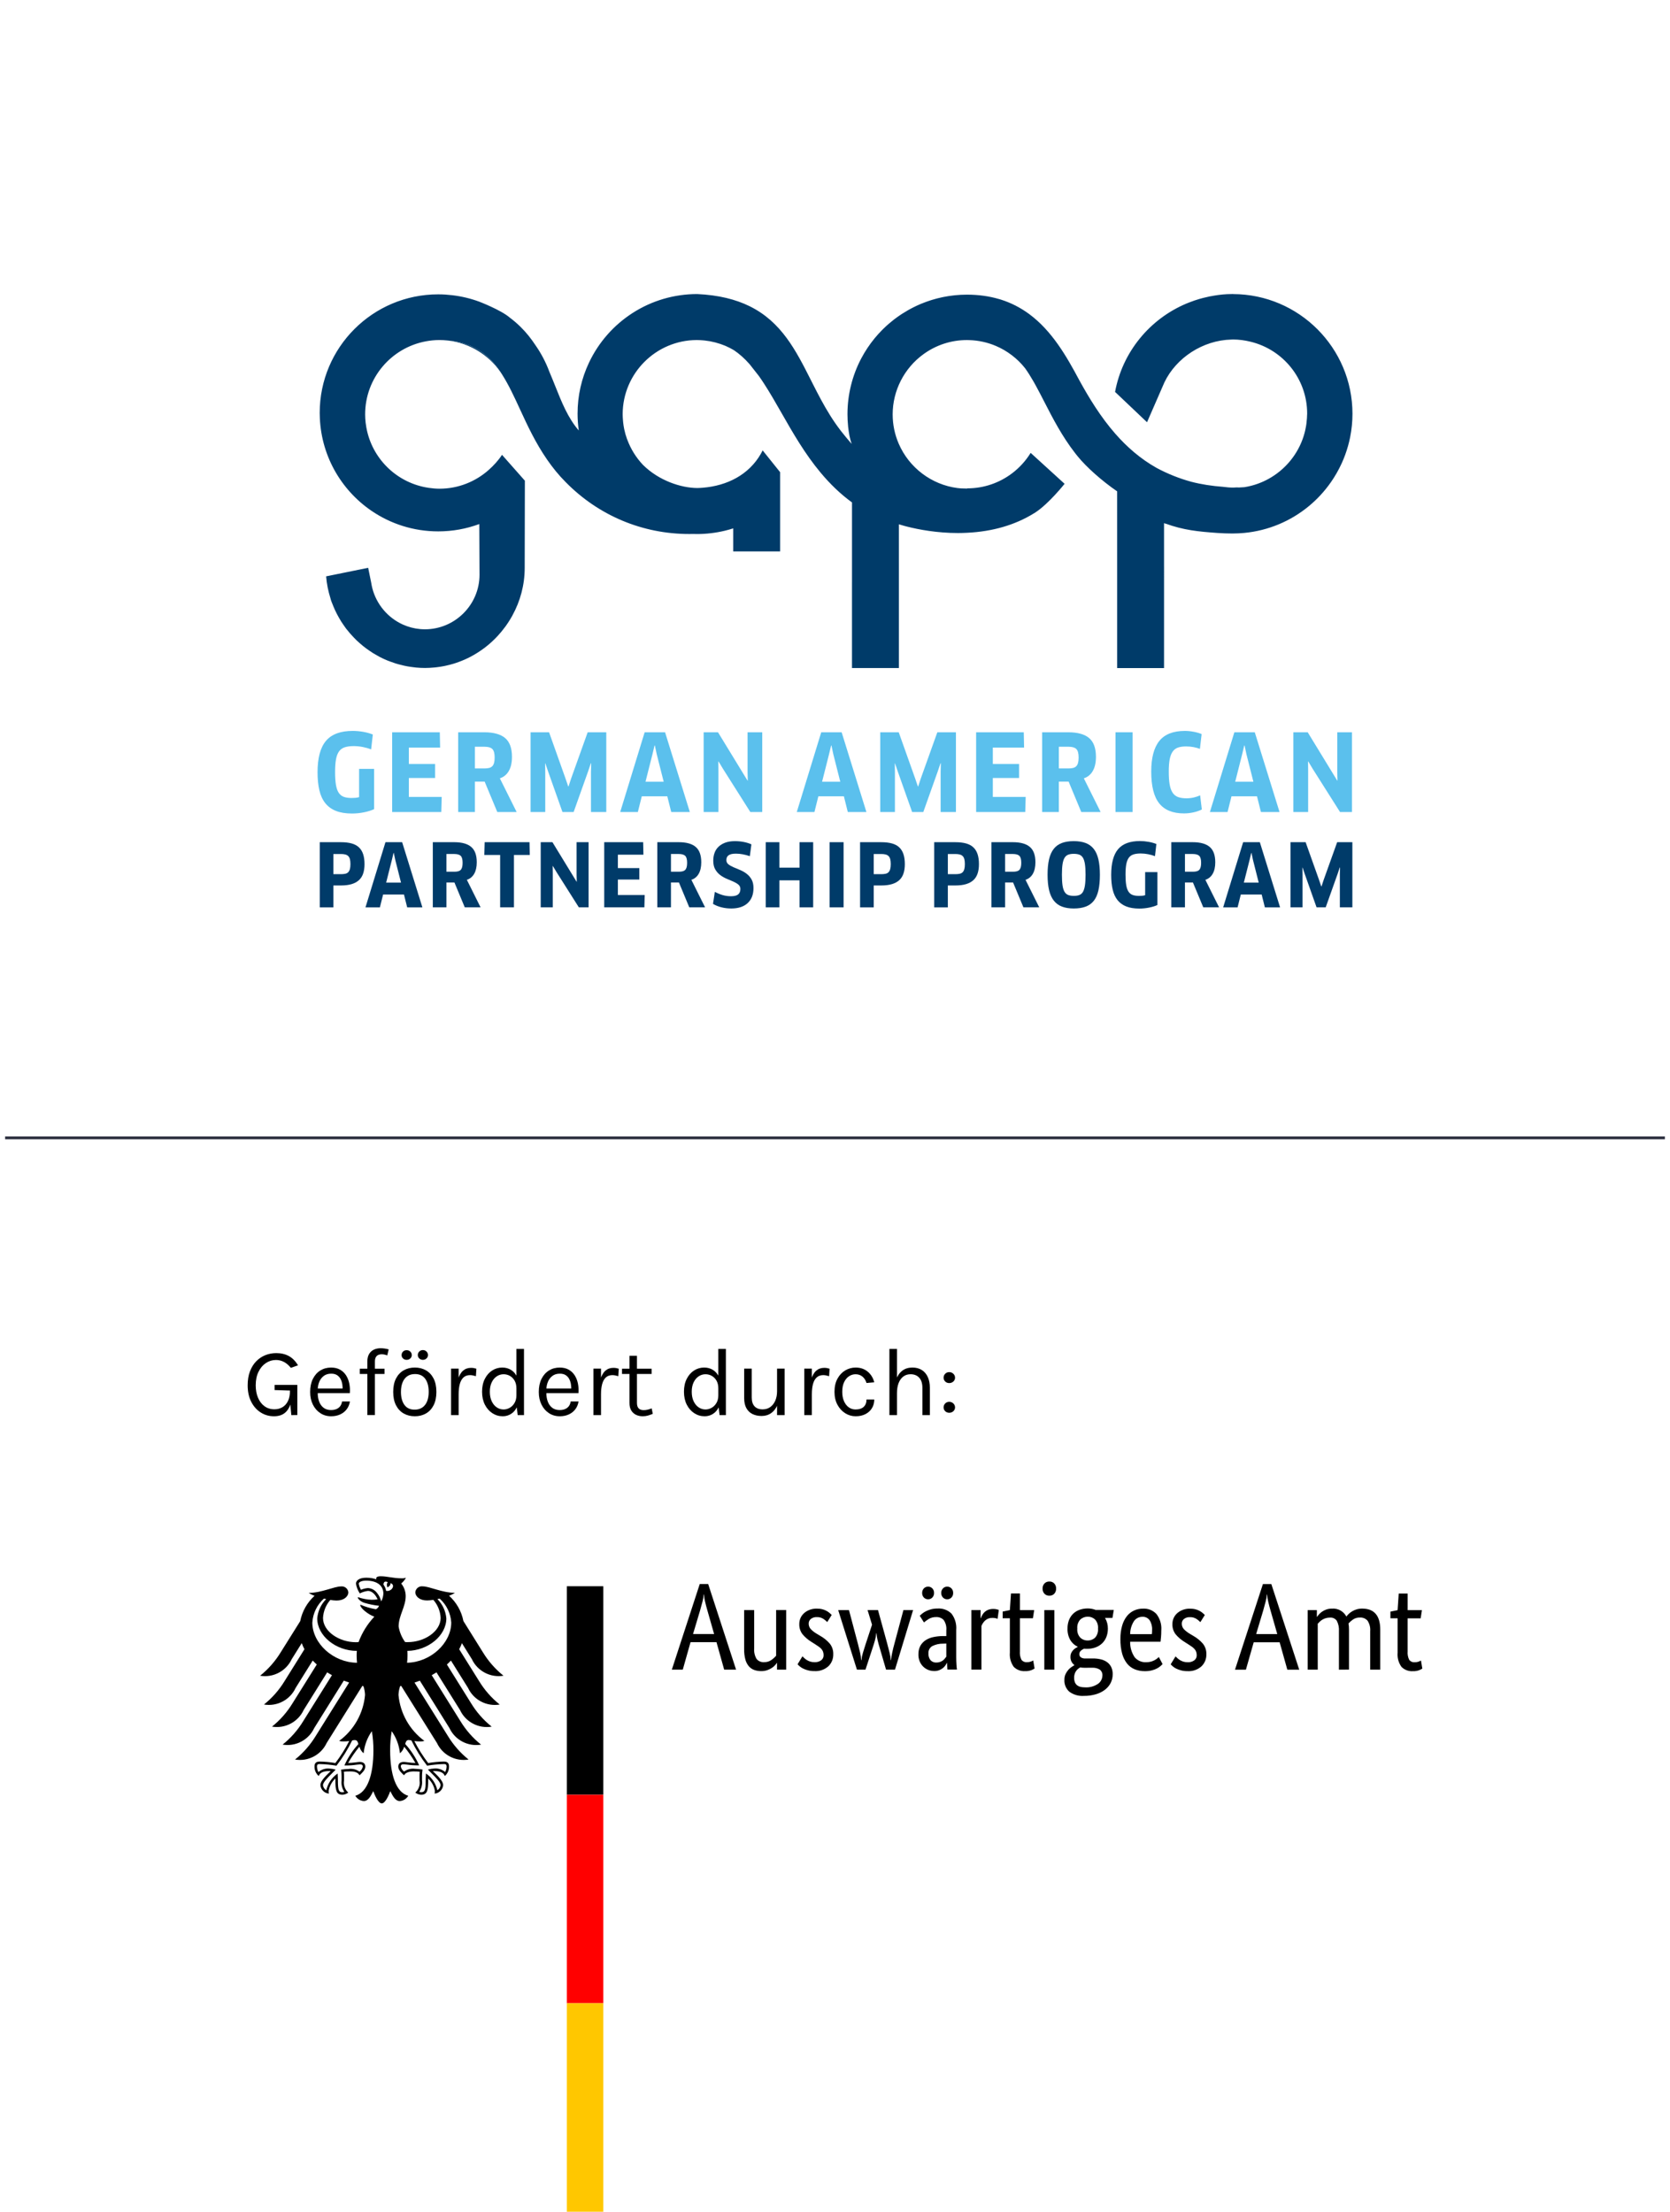 <svg xmlns="http://www.w3.org/2000/svg" xmlns:xlink="http://www.w3.org/1999/xlink" id="Ebene_1" x="0px" y="0px" viewBox="0 0 270.341 358" style="enable-background:new 0 0 270.341 358;" xml:space="preserve"><style type="text/css">	.st0{fill:#FFFFFF;}	.st1{fill:#FF0000;}	.st2{fill:#FFC700;}	.st3{fill:none;stroke:#2B2E3E;stroke-width:0.75;stroke-miterlimit:10;}	.st4{fill:#5BC0ED;}	.st5{fill:#003B69;}	.st6{fill:#312780;}	.st7{fill:#203C84;}	.st8{fill:#2B296B;}	.st9{fill:#8179A0;}	.st10{fill:#F3CD4C;}	.st11{fill:#F9E3A5;}	.st12{clip-path:url(#SVGID_00000092457428887542637850000000192010730525573308_);fill:#F3CD4C;}	.st13{clip-path:url(#SVGID_00000092457428887542637850000000192010730525573308_);fill:#F9E4A6;}	.st14{fill:#8179A1;}	.st15{clip-path:url(#SVGID_00000112606194974268825700000014085978504689111731_);fill:#69B430;}	.st16{clip-path:url(#SVGID_00000112606194974268825700000014085978504689111731_);fill:#5AA3D3;}	.st17{clip-path:url(#SVGID_00000112606194974268825700000014085978504689111731_);fill:#004379;}	.st18{fill:#1D1D1B;}	.st19{fill:#DF3439;}	.st20{fill:#FFE800;}	.st21{fill:#2BABB0;}	.st22{fill:#006891;}	.st23{fill:#B80E80;}	.st24{fill:#E6007E;}	.st25{fill:#004F9F;}	.st26{fill:#009FE3;}	.st27{fill:#AFCA0B;}	.st28{fill:#F18700;}	.st29{fill:#009BA4;}	.st30{fill:#066CB5;}	.st31{fill:#312783;}	.st32{fill:#0069B4;}	.st33{fill:#0069AE;}	.st34{fill:none;stroke:#2B2E3E;stroke-width:0.979;stroke-miterlimit:10;}	.st35{fill:#76B22A;}	.st36{clip-path:url(#SVGID_00000127756017634840682320000012115112202402968717_);}	.st37{filter:url(#Adobe_OpacityMaskFilter);}			.st38{clip-path:url(#SVGID_00000085954639698129514670000009655739940703677069_);fill:url(#SVGID_00000106132139883933471240000018260869644030318522_);}			.st39{clip-path:url(#SVGID_00000085954639698129514670000009655739940703677069_);mask:url(#SVGID_00000074405750856344874230000005526713436851446700_);}	.st40{clip-path:url(#SVGID_00000083811386864729631320000013713007333109266363_);fill:#1D1D1B;}	.st41{clip-path:url(#SVGID_00000023270670804368280160000003155067722291823491_);}	.st42{filter:url(#Adobe_OpacityMaskFilter_00000160154814219940921130000010546682652955041417_);}			.st43{clip-path:url(#SVGID_00000000181662133908312350000016288840516385291951_);fill:url(#SVGID_00000177479711300942385380000014714544469066273159_);}			.st44{clip-path:url(#SVGID_00000000181662133908312350000016288840516385291951_);mask:url(#SVGID_00000020358274465163864170000010209376497553449142_);}	.st45{clip-path:url(#SVGID_00000018198276300628665920000007300752280460863390_);fill:#1D1D1B;}	.st46{clip-path:url(#SVGID_00000142140788128679293480000010565124193972035753_);}	.st47{filter:url(#Adobe_OpacityMaskFilter_00000016754731171497856390000007541445153770427325_);}			.st48{clip-path:url(#SVGID_00000147196169550267517640000009147923593804353153_);fill:url(#SVGID_00000119107629292570761060000005021490127583706014_);}			.st49{clip-path:url(#SVGID_00000147196169550267517640000009147923593804353153_);mask:url(#SVGID_00000090978103152339364640000010094509427835647904_);}	.st50{clip-path:url(#SVGID_00000152975327737641857680000014143144714763981491_);fill:#1D1D1B;}	.st51{fill:none;stroke:#2B2E3E;stroke-miterlimit:10;}	.st52{clip-path:url(#SVGID_00000029044266426744631130000001038122417451710606_);}	.st53{filter:url(#Adobe_OpacityMaskFilter_00000134968905261657572750000012948262706952949660_);}			.st54{clip-path:url(#SVGID_00000013154337292698434140000003426258885725482677_);fill:url(#SVGID_00000166636666424275344330000004575822266352298905_);}			.st55{clip-path:url(#SVGID_00000013154337292698434140000003426258885725482677_);mask:url(#SVGID_00000063621586275083648090000002288832161086772621_);}	.st56{clip-path:url(#SVGID_00000142149457510073373600000003302163185525024909_);fill:#1D1D1B;}	.st57{clip-path:url(#SVGID_00000159434921517863653600000016459033477797067401_);}	.st58{filter:url(#Adobe_OpacityMaskFilter_00000057854451520635060070000013855419233058044563_);}			.st59{clip-path:url(#SVGID_00000114770004061294528440000014239185920934622343_);fill:url(#SVGID_00000043444447029735270360000008409585601190913452_);}			.st60{clip-path:url(#SVGID_00000114770004061294528440000014239185920934622343_);mask:url(#SVGID_00000098937632148261869690000011273860125956366763_);}	.st61{clip-path:url(#SVGID_00000031186411627289418620000004213950952738740641_);fill:#1D1D1B;}	.st62{clip-path:url(#SVGID_00000021091085569745674360000016052952740918729659_);}	.st63{filter:url(#Adobe_OpacityMaskFilter_00000175303918664413589260000000028171209781873597_);}			.st64{clip-path:url(#SVGID_00000111910163075896483550000000433717502018518719_);fill:url(#SVGID_00000145755056073072393500000001690925703427171234_);}			.st65{clip-path:url(#SVGID_00000111910163075896483550000000433717502018518719_);mask:url(#SVGID_00000171689091989383943820000012970579063704720544_);}	.st66{clip-path:url(#SVGID_00000005257679569360561910000000773100523658156190_);fill:#1D1D1B;}	.st67{fill:none;stroke:#2B2E3E;stroke-width:0.451;stroke-miterlimit:10;}	.st68{clip-path:url(#SVGID_00000098900833792749364060000007243715103750985888_);}	.st69{filter:url(#Adobe_OpacityMaskFilter_00000051357891066058303710000006923543176269948314_);}			.st70{clip-path:url(#SVGID_00000077306834383082391240000011621892492327831700_);fill:url(#SVGID_00000002370638223287363080000012995028517802386603_);}			.st71{clip-path:url(#SVGID_00000077306834383082391240000011621892492327831700_);mask:url(#SVGID_00000013892954757332055420000010238409153773973930_);}	.st72{clip-path:url(#SVGID_00000028283832732703305100000000826107642955621049_);fill:#1D1D1B;}	.st73{clip-path:url(#SVGID_00000161596172319672425660000014866483475087990197_);}	.st74{filter:url(#Adobe_OpacityMaskFilter_00000141441901663971458040000004240868581388856503_);}			.st75{clip-path:url(#SVGID_00000160911105463653912240000004433223614970873511_);fill:url(#SVGID_00000161615210818478434810000002127285277587122875_);}			.st76{clip-path:url(#SVGID_00000160911105463653912240000004433223614970873511_);mask:url(#SVGID_00000044169425893230836880000004625611844359299713_);}	.st77{clip-path:url(#SVGID_00000048485587421474338590000010470851198375220143_);fill:#1D1D1B;}	.st78{clip-path:url(#SVGID_00000171686967805463572140000006213577909130052483_);}	.st79{filter:url(#Adobe_OpacityMaskFilter_00000069378239616564543520000015997248943420601252_);}			.st80{clip-path:url(#SVGID_00000047743646663266574750000010869808481355210659_);fill:url(#SVGID_00000072992559528938955620000006157103409886431903_);}			.st81{clip-path:url(#SVGID_00000047743646663266574750000010869808481355210659_);mask:url(#SVGID_00000173138518094194611800000003696770219309408440_);}	.st82{clip-path:url(#SVGID_00000114039962337661914960000013244373880887046079_);fill:#1D1D1B;}	.st83{fill:#003DA1;}	.st84{fill:#0077C4;}	.st85{fill:#00A5DC;}	.st86{fill:#134391;}	.st87{fill:#003399;}	.st88{fill:#FFCC00;}	.st89{fill:#E44145;}	.st90{fill:#FEE900;}	.st91{fill:#2BAFB0;}	.st92{fill:#007196;}	.st93{fill:#B41E8E;}	.st94{fill:#EC008C;}	.st95{fill:#005BAA;}	.st96{fill:#00AEEF;}	.st97{fill:#A6CE39;}	.st98{fill:#F68B1F;}	.st99{fill:#00AAAD;}	.st100{fill:#0272BA;}	.st101{fill:#2E3192;}	.st102{fill:#0072BC;}	.st103{fill:#2C2664;}	.st104{fill:#8B7EA6;}	.st105{fill:#F7D03F;}	.st106{fill:#FCE7AB;}	.st107{clip-path:url(#SVGID_00000161589589321482816240000009219136366965317026_);fill:#F7D03F;}	.st108{clip-path:url(#SVGID_00000161589589321482816240000009219136366965317026_);fill:#FCE8AC;}	.st109{fill:#164194;stroke:#164194;stroke-width:0.248;stroke-miterlimit:10;}	.st110{fill:#FFED00;}	.st111{fill:#164194;}	.st112{fill:#69B130;}	.st113{fill:#59A0D1;}	.st114{fill:#00437A;}</style><line class="st67" x1="0.827" y1="184.18" x2="269.514" y2="184.18"></line><g>	<path class="st4" d="M60.558,130.973c-0.436,0.207-0.978,0.375-1.626,0.508   c-0.648,0.132-1.299,0.198-1.953,0.198c-1.01,0-1.867-0.139-2.573-0.413   c-0.706-0.276-1.282-0.688-1.729-1.24c-0.447-0.55-0.772-1.244-0.972-2.081   c-0.201-0.838-0.301-1.819-0.301-2.944c0-2.307,0.453-3.998,1.36-5.077   c0.906-1.079,2.352-1.618,4.337-1.618c0.562,0,1.132,0.052,1.712,0.155   c0.58,0.103,1.093,0.247,1.54,0.43l-0.275,2.409   c-0.402-0.161-0.852-0.29-1.351-0.388c-0.5-0.098-0.99-0.146-1.472-0.146   c-0.574,0-1.055,0.064-1.445,0.19c-0.389,0.126-0.7,0.35-0.93,0.671   c-0.229,0.321-0.393,0.751-0.49,1.29c-0.097,0.54-0.146,1.222-0.146,2.048   c0,0.838,0.046,1.529,0.138,2.073c0.092,0.546,0.243,0.976,0.455,1.292   c0.212,0.315,0.488,0.533,0.826,0.654c0.338,0.12,0.755,0.181,1.248,0.181   c0.228,0,0.444-0.008,0.644-0.026c0.201-0.017,0.393-0.054,0.577-0.112v-4.577   h2.426V130.973L60.558,130.973z"></path>	<polygon class="st4" points="71.504,128.994 71.435,131.437 63.483,131.437 63.483,118.53    71.194,118.53 71.246,121.008 66.186,121.008 66.186,123.659 70.437,123.659    70.437,125.93 66.186,125.93 66.186,128.994 71.504,128.994  "></polygon>	<path class="st4" d="M80.074,122.609c0-0.665-0.124-1.121-0.37-1.368   c-0.247-0.247-0.669-0.371-1.266-0.371h-1.566v3.511h1.531   c0.299,0,0.554-0.026,0.766-0.077c0.212-0.052,0.385-0.144,0.517-0.276   c0.131-0.133,0.229-0.313,0.292-0.543   C80.042,123.256,80.074,122.965,80.074,122.609L80.074,122.609z M82.879,122.506   c0,0.93-0.169,1.69-0.508,2.28c-0.338,0.591-0.823,0.99-1.455,1.196   l2.719,5.456h-3.132l-2.048-4.923h-1.583v4.923h-2.702v-12.908h4.233   c1.515,0,2.639,0.313,3.374,0.938C82.512,120.094,82.879,121.105,82.879,122.506   L82.879,122.506z"></path>	<polygon class="st4" points="88.885,118.53 91.535,125.981 91.983,127.29 92.035,127.29    92.465,125.981 95.132,118.53 98.145,118.53 98.145,131.437 95.666,131.437    95.666,124.949 95.7,123.556 95.649,123.538 95.202,124.863 92.86,131.437    91.053,131.437 88.731,124.88 88.283,123.556 88.248,123.572 88.266,124.966    88.266,131.437 85.891,131.437 85.891,118.53 88.885,118.53  "></polygon>	<path class="st4" d="M105.631,122.041l-1.136,4.491h2.943l-1.136-4.491l-0.293-1.377   h-0.051L105.631,122.041L105.631,122.041z M108.023,128.89h-4.131l-0.636,2.547   h-2.857l3.958-12.908h3.305l4.009,12.908h-3.011L108.023,128.89L108.023,128.89z"></path>	<polygon class="st4" points="121.464,131.437 117.041,124.45 116.318,123.245 116.283,123.263    116.3,124.657 116.3,131.437 113.908,131.437 113.908,118.53 116.232,118.53    121.017,126.361 121.051,126.343 121.017,124.966 121.017,118.53 123.392,118.53    123.392,131.437 121.464,131.437  "></polygon>	<path class="st4" d="M134.216,122.041l-1.136,4.491h2.943l-1.135-4.491l-0.293-1.377   h-0.051L134.216,122.041L134.216,122.041z M136.608,128.89h-4.131l-0.636,2.547   h-2.857l3.958-12.908h3.305l4.009,12.908h-3.011L136.608,128.89L136.608,128.89z"></path>	<polygon class="st4" points="145.488,118.53 148.139,125.981 148.586,127.29 148.638,127.29    149.068,125.981 151.736,118.53 154.747,118.53 154.747,131.437 152.269,131.437    152.269,124.949 152.304,123.556 152.252,123.538 151.804,124.863 149.464,131.437    147.657,131.437 145.333,124.88 144.885,123.556 144.852,123.572 144.869,124.966    144.869,131.437 142.493,131.437 142.493,118.53 145.488,118.53  "></polygon>	<polygon class="st4" points="166.038,128.994 165.969,131.437 158.017,131.437 158.017,118.53    165.727,118.53 165.78,121.008 160.72,121.008 160.72,123.659 164.97,123.659    164.97,125.93 160.72,125.93 160.72,128.994 166.038,128.994  "></polygon>	<path class="st4" d="M174.608,122.609c0-0.665-0.124-1.121-0.37-1.368   c-0.247-0.247-0.669-0.371-1.265-0.371h-1.566v3.511h1.531   c0.299,0,0.554-0.026,0.766-0.077c0.212-0.052,0.385-0.144,0.517-0.276   c0.131-0.133,0.23-0.313,0.293-0.543   C174.576,123.256,174.608,122.965,174.608,122.609L174.608,122.609z M177.413,122.506   c0,0.93-0.17,1.69-0.508,2.28c-0.338,0.591-0.823,0.99-1.454,1.196   l2.719,5.456h-3.132l-2.048-4.923h-1.583v4.923h-2.702v-12.908h4.233   c1.515,0,2.639,0.313,3.374,0.938C177.046,120.094,177.413,121.105,177.413,122.506   L177.413,122.506z"></path>	<polygon class="st4" points="180.58,118.53 183.35,118.53 183.35,131.437 180.58,131.437    180.58,118.53  "></polygon>	<path class="st4" d="M194.244,121.214c-0.298-0.115-0.64-0.209-1.024-0.284   c-0.385-0.074-0.789-0.112-1.213-0.112c-0.529,0-0.97,0.063-1.325,0.189   c-0.356,0.126-0.643,0.348-0.861,0.663c-0.218,0.315-0.375,0.734-0.473,1.256   c-0.098,0.521-0.146,1.179-0.146,1.97c0,0.848,0.048,1.548,0.146,2.099   c0.098,0.55,0.258,0.993,0.482,1.326s0.518,0.564,0.885,0.697   c0.368,0.132,0.815,0.198,1.343,0.198c0.424,0,0.821-0.044,1.188-0.13   c0.367-0.085,0.712-0.202,1.033-0.352l0.275,2.29   c-0.378,0.194-0.825,0.35-1.343,0.465c-0.515,0.114-1.033,0.172-1.548,0.172   c-1.801,0-3.135-0.539-4.001-1.618c-0.867-1.078-1.3-2.794-1.3-5.145   c0-2.226,0.436-3.881,1.308-4.966c0.872-1.084,2.255-1.626,4.147-1.626   c0.459,0,0.942,0.048,1.447,0.146c0.504,0.097,0.922,0.221,1.257,0.369   L194.244,121.214L194.244,121.214z"></path>	<path class="st4" d="M201.093,122.041l-1.136,4.491h2.943l-1.136-4.491l-0.292-1.377   h-0.052L201.093,122.041L201.093,122.041z M203.485,128.89h-4.131l-0.636,2.547   h-2.857l3.959-12.908h3.305l4.01,12.908h-3.013L203.485,128.89L203.485,128.89z"></path>	<polygon class="st4" points="216.926,131.437 212.503,124.45 211.781,123.245 211.746,123.263    211.764,124.657 211.764,131.437 209.371,131.437 209.371,118.53 211.694,118.53    216.479,126.361 216.513,126.343 216.479,124.966 216.479,118.53 218.854,118.53    218.854,131.437 216.926,131.437  "></polygon>	<path class="st5" d="M56.729,139.863c0-0.319-0.028-0.585-0.085-0.795   c-0.056-0.211-0.145-0.377-0.267-0.498c-0.123-0.122-0.282-0.209-0.479-0.261   c-0.197-0.051-0.436-0.078-0.717-0.078h-1.209v3.264h1.223   c0.263,0,0.493-0.022,0.69-0.064c0.197-0.042,0.356-0.124,0.478-0.246   c0.122-0.122,0.213-0.289,0.275-0.5   C56.699,140.474,56.729,140.2,56.729,139.863L56.729,139.863z M59.008,139.876   c0,0.564-0.071,1.059-0.211,1.491c-0.141,0.433-0.364,0.79-0.669,1.077   c-0.305,0.287-0.698,0.505-1.181,0.654c-0.483,0.149-1.066,0.225-1.751,0.225   h-1.223v3.545h-2.209v-10.549h3.432c0.676,0,1.254,0.069,1.737,0.204   c0.482,0.137,0.876,0.35,1.181,0.64c0.305,0.291,0.53,0.662,0.676,1.111   C58.935,138.724,59.008,139.258,59.008,139.876L59.008,139.876z"></path>	<path class="st5" d="M63.438,139.188l-0.928,3.671h2.405l-0.928-3.671l-0.239-1.125h-0.043   L63.438,139.188L63.438,139.188z M65.394,144.786h-3.376l-0.52,2.082h-2.334   l3.235-10.549h2.701l3.277,10.549h-2.461L65.394,144.786L65.394,144.786z"></path>	<path class="st5" d="M74.886,139.652c0-0.544-0.101-0.917-0.302-1.119   c-0.202-0.2-0.546-0.303-1.034-0.303h-1.28v2.87h1.252   c0.243,0,0.452-0.021,0.626-0.064c0.174-0.042,0.314-0.117,0.422-0.225   c0.108-0.108,0.188-0.255,0.239-0.443   C74.861,140.181,74.886,139.942,74.886,139.652L74.886,139.652z M77.179,139.567   c0,0.761-0.138,1.382-0.415,1.864c-0.277,0.484-0.673,0.809-1.188,0.977   l2.222,4.459h-2.56l-1.674-4.023h-1.294v4.023h-2.208v-10.549h3.46   c1.238,0,2.157,0.256,2.756,0.768C76.879,137.597,77.179,138.423,77.179,139.567   L77.179,139.567z"></path>	<polygon class="st5" points="83.199,138.386 83.199,146.867 80.962,146.867 80.962,138.386    78.403,138.386 78.459,136.318 85.717,136.318 85.759,138.386 83.199,138.386  "></polygon>	<polygon class="st5" points="93.705,146.867 90.09,141.157 89.5,140.172 89.472,140.186    89.486,141.325 89.486,146.867 87.531,146.867 87.531,136.318 89.429,136.318    93.339,142.718 93.368,142.704 93.339,141.578 93.339,136.318 95.281,136.318    95.281,146.867 93.705,146.867  "></polygon>	<polygon class="st5" points="104.367,144.87 104.311,146.867 97.812,146.867 97.812,136.318    104.114,136.318 104.156,138.344 100.021,138.344 100.021,140.509 103.495,140.509    103.495,142.367 100.021,142.367 100.021,144.87 104.367,144.87  "></polygon>	<path class="st5" d="M111.231,139.652c0-0.544-0.101-0.917-0.302-1.119   c-0.202-0.2-0.547-0.303-1.034-0.303h-1.28v2.87h1.252   c0.243,0,0.452-0.021,0.626-0.064c0.173-0.042,0.313-0.117,0.422-0.225   c0.107-0.108,0.187-0.255,0.239-0.443   C111.204,140.181,111.231,139.942,111.231,139.652L111.231,139.652z M113.522,139.567   c0,0.761-0.138,1.382-0.414,1.864c-0.277,0.484-0.673,0.809-1.189,0.977   l2.222,4.459h-2.559l-1.674-4.023h-1.294v4.023h-2.209v-10.549h3.461   c1.237,0,2.156,0.256,2.756,0.768C113.222,137.597,113.522,138.423,113.522,139.567   L113.522,139.567z"></path>	<path class="st5" d="M121.975,143.744c0,1.041-0.314,1.853-0.942,2.433   c-0.628,0.582-1.513,0.873-2.658,0.873c-0.554,0-1.081-0.064-1.582-0.19   c-0.502-0.126-0.96-0.311-1.372-0.555l0.296-1.941   c0.413,0.215,0.832,0.387,1.259,0.513c0.427,0.126,0.88,0.19,1.357,0.19   c0.534,0,0.922-0.098,1.16-0.295c0.24-0.197,0.359-0.492,0.359-0.885   c0-0.291-0.108-0.525-0.324-0.704c-0.215-0.179-0.488-0.34-0.816-0.486   c-0.328-0.145-0.68-0.296-1.055-0.45c-0.376-0.155-0.727-0.353-1.055-0.598   c-0.329-0.243-0.6-0.551-0.816-0.922c-0.216-0.37-0.323-0.841-0.323-1.413   c0-0.45,0.067-0.867,0.204-1.252c0.136-0.385,0.349-0.718,0.64-1   c0.291-0.28,0.656-0.503,1.096-0.667c0.442-0.165,0.967-0.246,1.576-0.246   c0.478,0,0.95,0.044,1.414,0.134c0.463,0.089,0.878,0.217,1.244,0.387   l-0.254,1.912c-0.796-0.272-1.552-0.408-2.263-0.408   c-0.301,0-0.548,0.026-0.745,0.077c-0.197,0.051-0.355,0.124-0.472,0.218   c-0.117,0.094-0.199,0.204-0.246,0.33c-0.048,0.126-0.071,0.266-0.071,0.415   c0,0.282,0.108,0.509,0.323,0.681c0.216,0.174,0.488,0.332,0.816,0.472   c0.328,0.14,0.679,0.289,1.055,0.443c0.375,0.155,0.726,0.354,1.055,0.598   s0.601,0.55,0.816,0.922C121.868,142.702,121.975,143.173,121.975,143.744   L121.975,143.744z"></path>	<polygon class="st5" points="129.429,146.867 129.429,142.492 126.167,142.492 126.167,146.867    123.958,146.867 123.958,136.318 126.167,136.318 126.167,140.44 129.429,140.44    129.429,136.318 131.637,136.318 131.637,146.867 129.429,146.867  "></polygon>	<polygon class="st5" points="134.296,136.318 136.56,136.318 136.56,146.867 134.296,146.867    134.296,136.318  "></polygon>	<path class="st5" d="M144.197,139.863c0-0.319-0.028-0.585-0.085-0.795   c-0.056-0.211-0.145-0.377-0.266-0.498c-0.123-0.122-0.282-0.209-0.479-0.261   c-0.197-0.051-0.436-0.078-0.718-0.078h-1.209v3.264h1.223   c0.263,0,0.493-0.022,0.689-0.064c0.197-0.042,0.356-0.124,0.478-0.246   s0.213-0.289,0.275-0.5C144.167,140.474,144.197,140.2,144.197,139.863   L144.197,139.863z M146.476,139.876c0,0.564-0.071,1.059-0.211,1.491   c-0.141,0.433-0.364,0.79-0.669,1.077c-0.305,0.287-0.698,0.505-1.181,0.654   c-0.484,0.149-1.066,0.225-1.752,0.225h-1.223v3.545h-2.209v-10.549h3.432   c0.676,0,1.254,0.069,1.737,0.204c0.482,0.137,0.876,0.35,1.181,0.64   c0.305,0.291,0.53,0.662,0.676,1.111   C146.403,138.724,146.476,139.258,146.476,139.876L146.476,139.876z"></path>	<path class="st5" d="M156.193,139.863c0-0.319-0.028-0.585-0.083-0.795   c-0.057-0.211-0.146-0.377-0.268-0.498c-0.122-0.122-0.281-0.209-0.478-0.261   c-0.196-0.051-0.436-0.078-0.716-0.078h-1.21v3.264h1.224   c0.262,0,0.492-0.022,0.689-0.064c0.197-0.042,0.357-0.124,0.479-0.246   s0.213-0.289,0.274-0.5C156.164,140.474,156.193,140.2,156.193,139.863   L156.193,139.863z M158.472,139.876c0,0.564-0.069,1.059-0.211,1.491   c-0.14,0.433-0.363,0.79-0.667,1.077c-0.305,0.287-0.699,0.505-1.181,0.654   c-0.483,0.149-1.067,0.225-1.752,0.225h-1.224v3.545h-2.208v-10.549h3.432   c0.675,0,1.254,0.069,1.737,0.204c0.483,0.137,0.877,0.35,1.182,0.64   c0.304,0.291,0.53,0.662,0.675,1.111   C158.4,138.724,158.472,139.258,158.472,139.876L158.472,139.876z"></path>	<path class="st5" d="M165.323,139.652c0-0.544-0.101-0.917-0.303-1.119   c-0.202-0.2-0.547-0.303-1.034-0.303h-1.279v2.87h1.252   c0.243,0,0.452-0.021,0.626-0.064c0.173-0.042,0.313-0.117,0.422-0.225   c0.107-0.108,0.187-0.255,0.239-0.443   C165.296,140.181,165.323,139.942,165.323,139.652L165.323,139.652z M167.615,139.567   c0,0.761-0.139,1.382-0.414,1.864c-0.276,0.484-0.673,0.809-1.189,0.977   l2.222,4.459h-2.559l-1.674-4.023h-1.294v4.023h-2.21v-10.549h3.461   c1.236,0,2.156,0.256,2.756,0.768C167.314,137.597,167.615,138.423,167.615,139.567   L167.615,139.567z"></path>	<path class="st5" d="M175.73,141.593c0-0.704-0.034-1.275-0.099-1.717   c-0.066-0.441-0.174-0.784-0.323-1.034c-0.151-0.248-0.348-0.417-0.591-0.507   c-0.244-0.088-0.544-0.133-0.899-0.133c-0.357,0-0.657,0.048-0.901,0.141   c-0.243,0.094-0.441,0.264-0.591,0.513c-0.149,0.249-0.257,0.593-0.324,1.034   c-0.065,0.441-0.098,1.008-0.098,1.702c0,0.702,0.034,1.275,0.098,1.715   c0.067,0.441,0.174,0.788,0.324,1.041c0.151,0.253,0.35,0.426,0.598,0.521   c0.248,0.093,0.551,0.14,0.907,0.14c0.356,0,0.657-0.046,0.9-0.14   c0.244-0.094,0.438-0.268,0.584-0.521c0.145-0.253,0.25-0.603,0.316-1.048   C175.697,142.856,175.73,142.287,175.73,141.593L175.73,141.593z M178.051,141.593   c0,0.994-0.08,1.837-0.239,2.532c-0.16,0.694-0.41,1.256-0.753,1.687   c-0.343,0.431-0.781,0.745-1.315,0.942c-0.535,0.197-1.176,0.296-1.926,0.296   c-0.732,0-1.364-0.101-1.9-0.303c-0.535-0.202-0.975-0.523-1.322-0.963   c-0.348-0.441-0.603-1.006-0.768-1.696c-0.163-0.688-0.246-1.521-0.246-2.496   c0-0.976,0.08-1.808,0.239-2.496c0.16-0.69,0.41-1.252,0.753-1.688   c0.342-0.437,0.78-0.755,1.314-0.958c0.535-0.2,1.176-0.301,1.928-0.301   c0.75,0,1.392,0.101,1.926,0.301c0.534,0.203,0.972,0.521,1.315,0.958   c0.342,0.436,0.593,0.998,0.753,1.688   C177.971,139.785,178.051,140.617,178.051,141.593L178.051,141.593z"></path>	<path class="st5" d="M187.362,146.487c-0.356,0.17-0.8,0.307-1.33,0.415   c-0.529,0.108-1.061,0.162-1.596,0.162c-0.825,0-1.525-0.112-2.102-0.337   c-0.576-0.225-1.048-0.563-1.413-1.013c-0.366-0.45-0.632-1.018-0.795-1.702   c-0.165-0.685-0.246-1.486-0.246-2.405c0-1.885,0.369-3.268,1.111-4.15   c0.741-0.881,1.922-1.322,3.544-1.322c0.459,0,0.926,0.043,1.399,0.128   c0.474,0.083,0.893,0.201,1.26,0.351l-0.226,1.969   c-0.328-0.131-0.696-0.236-1.104-0.316c-0.408-0.08-0.809-0.12-1.203-0.12   c-0.468,0-0.862,0.051-1.181,0.155c-0.319,0.103-0.572,0.286-0.759,0.548   c-0.188,0.263-0.321,0.614-0.401,1.055c-0.08,0.441-0.12,0.999-0.12,1.674   c0,0.685,0.038,1.25,0.113,1.696c0.075,0.445,0.199,0.796,0.372,1.055   c0.174,0.257,0.399,0.436,0.675,0.534c0.276,0.099,0.617,0.147,1.02,0.147   c0.186,0,0.363-0.007,0.527-0.021c0.163-0.014,0.321-0.044,0.47-0.091v-3.741   h1.984V146.487L187.362,146.487z"></path>	<path class="st5" d="M194.437,139.652c0-0.544-0.101-0.917-0.303-1.119   c-0.202-0.2-0.547-0.303-1.034-0.303h-1.279v2.87h1.252   c0.243,0,0.452-0.021,0.626-0.064c0.173-0.042,0.313-0.117,0.422-0.225   c0.107-0.108,0.187-0.255,0.239-0.443   C194.41,140.181,194.437,139.942,194.437,139.652L194.437,139.652z M196.728,139.567   c0,0.761-0.138,1.382-0.414,1.864c-0.277,0.484-0.673,0.809-1.189,0.977   l2.222,4.459h-2.559l-1.674-4.023h-1.294v4.023h-2.21v-10.549h3.462   c1.236,0,2.156,0.256,2.756,0.768C196.428,137.597,196.728,138.423,196.728,139.567   L196.728,139.567z"></path>	<path class="st5" d="M202.283,139.188l-0.927,3.671h2.405l-0.928-3.671l-0.24-1.125   h-0.042L202.283,139.188L202.283,139.188z M204.239,144.786h-3.375l-0.521,2.082h-2.335   l3.234-10.549h2.701l3.278,10.549h-2.462L204.239,144.786L204.239,144.786z"></path>	<polygon class="st5" points="211.355,136.318 213.522,142.408 213.887,143.478 213.929,143.478    214.281,142.408 216.462,136.318 218.922,136.318 218.922,146.867 216.897,146.867    216.897,141.564 216.925,140.425 216.883,140.411 216.517,141.495 214.604,146.867    213.128,146.867 211.23,141.508 210.863,140.425 210.835,140.44 210.849,141.578    210.849,146.867 208.908,146.867 208.908,136.318 211.355,136.318  "></polygon>	<path class="st5" d="M59.207,68.569c-0.006-0.051-0.017-0.1-0.023-0.151   C59.19,68.469,59.201,68.518,59.207,68.569L59.207,68.569z"></path>	<path class="st5" d="M71.132,55.043c-0.752,0-1.485,0.078-2.199,0.211   c0.715-0.133,1.45-0.211,2.203-0.211C71.135,55.043,71.134,55.043,71.132,55.043   L71.132,55.043z"></path>	<path class="st5" d="M81.013,60.213c-0.453-0.673-0.934-1.302-1.465-1.865   c-0.604-0.639-1.257-1.171-1.958-1.621c-1.458-0.935-3.158-1.451-5.153-1.612   C75.988,55.498,79.073,57.426,81.013,60.213L81.013,60.213z"></path>	<path class="st5" d="M69.433,78.973c-0.039-0.006-0.079-0.012-0.118-0.018   C69.355,78.961,69.394,78.967,69.433,78.973L69.433,78.973z"></path>	<path class="st5" d="M59.427,69.803c-0.003-0.012-0.006-0.023-0.009-0.035   C59.421,69.78,59.425,69.792,59.427,69.803L59.427,69.803z"></path>	<path class="st5" d="M199.622,47.603v-0.01c-0.317,0-0.632,0.009-0.946,0.024   c-0.025,0.001-0.049,0.002-0.074,0.003c-0.92,0.048-1.816,0.176-2.697,0.348   c-0.001-0.002-0.002-0.004-0.003-0.006c-0.045,0.009-0.089,0.022-0.134,0.031   c-0.346,0.07-0.687,0.15-1.026,0.238c-0.195,0.05-0.388,0.103-0.581,0.159   c-0.264,0.078-0.527,0.158-0.786,0.247c-0.291,0.098-0.576,0.206-0.861,0.317   c-0.16,0.063-0.322,0.124-0.48,0.192c-5.913,2.497-10.335,7.82-11.528,14.301   l0.077,0.06l5.099,4.839c0,0,2.814-6.466,2.818-6.465   c1.889-3.943,6.192-6.805,10.829-6.918c0.085-0.004,0.17-0.009,0.256-0.009   c0.012,0,0.036-0.003,0.036-0.003c0.971,0.005,1.91,0.137,2.814,0.36   c5.257,1.266,9.169,5.987,9.169,11.633c0,0.162-0.018,0.319-0.024,0.48   c-0.002,0.048-0.001,0.092-0.003,0.142c-0.002,0.038-0.005,0.075-0.008,0.112   l-0.005,0.079c-0.017,0.257-0.041,0.511-0.075,0.763   c-0.008,0.069-0.016,0.138-0.026,0.206c-0.009,0.064-0.02,0.128-0.031,0.192   l-0.007,0.045c-0.006,0.037-0.013,0.073-0.02,0.109   c-0.03,0.17-0.063,0.338-0.1,0.505c-0.02,0.093-0.041,0.185-0.064,0.277   c-0.02,0.079-0.04,0.158-0.061,0.236c-0.024,0.089-0.049,0.176-0.075,0.264   c-0.026,0.086-0.05,0.172-0.077,0.257c-0.003,0.008-0.005,0.016-0.007,0.025   c-0.034,0.105-0.07,0.21-0.106,0.314l-0.019,0.052   c-0.02,0.056-0.038,0.112-0.059,0.167c-0.04,0.109-0.084,0.216-0.128,0.323   l-0.029,0.072c-0.001,0.003-0.002,0.006-0.003,0.008   c-0.007,0.018-0.014,0.036-0.022,0.054c-0.009,0.021-0.017,0.042-0.026,0.063   c-0.053,0.123-0.109,0.244-0.165,0.364l-0.029,0.063   c-0.012,0.027-0.024,0.054-0.037,0.081c-0.081,0.167-0.166,0.333-0.253,0.493   c-0.013,0.023-0.026,0.046-0.039,0.068l-0.03,0.053   c-0.067,0.121-0.136,0.242-0.207,0.36c-0.024,0.04-0.049,0.079-0.074,0.118   l-0.038,0.061c-0.063,0.1-0.123,0.195-0.185,0.288   c-0.034,0.05-0.068,0.099-0.103,0.149l-0.03,0.043   c-0.061,0.088-0.122,0.175-0.186,0.261c-0.048,0.065-0.096,0.129-0.145,0.192   c-0.064,0.083-0.128,0.165-0.193,0.245c-0.052,0.064-0.104,0.127-0.157,0.19   c-0.066,0.078-0.133,0.155-0.201,0.232c-0.054,0.062-0.11,0.123-0.166,0.184   c-0.069,0.075-0.141,0.149-0.212,0.222l-0.02,0.02   c-0.05,0.052-0.102,0.104-0.153,0.155c-0.074,0.073-0.15,0.145-0.227,0.216   l-0.046,0.043c-0.042,0.04-0.085,0.081-0.129,0.12   c-0.075,0.068-0.153,0.134-0.23,0.2l-0.021,0.017l-0.059,0.051   c-0.036,0.031-0.071,0.062-0.108,0.092c-0.106,0.087-0.214,0.171-0.323,0.254   l-0.051,0.04c-0.022,0.017-0.044,0.035-0.067,0.052   c-0.139,0.104-0.286,0.208-0.435,0.31c-0.037,0.025-0.075,0.05-0.114,0.074   l-0.069,0.045l-0.028,0.018c-0.084,0.055-0.168,0.11-0.254,0.162   c-0.049,0.031-0.1,0.06-0.15,0.089l-0.062,0.036   c-0.089,0.052-0.177,0.104-0.266,0.154c-0.065,0.036-0.13,0.07-0.194,0.104   l-0.034,0.018c-0.088,0.046-0.176,0.092-0.265,0.136   c-0.079,0.039-0.158,0.076-0.237,0.113c-0.089,0.042-0.179,0.082-0.269,0.122   c-0.081,0.036-0.163,0.07-0.246,0.104c-0.09,0.037-0.182,0.073-0.273,0.108   c-0.083,0.032-0.167,0.063-0.252,0.094c-0.093,0.033-0.187,0.064-0.282,0.096   l-0.044,0.015c-0.069,0.023-0.139,0.046-0.209,0.067   c-0.088,0.027-0.178,0.052-0.268,0.076l-0.028,0.008l-0.069,0.019   c-0.061,0.017-0.12,0.034-0.182,0.049c-0.089,0.023-0.179,0.043-0.268,0.063   l-0.054,0.012l-0.084,0.019c-0.05,0.011-0.099,0.023-0.149,0.033   c-0.18,0.037-0.361,0.069-0.54,0.097c-0.241,0.019-0.507,0.034-0.836,0.048   c-0.136-0-0.267-0.01-0.403-0.012c-0.184,0.008-0.366,0.028-0.553,0.028   c-0.55,0-1.088-0.05-1.619-0.122c-1.815-0.134-3.548-0.401-5.159-0.818   c-1.937-0.529-3.822-1.282-5.603-2.236c-2.635-1.477-4.824-3.402-6.691-5.531   c-2.393-2.729-4.255-5.793-5.841-8.678c-2.091-3.927-4.439-7.988-8.099-10.696   c-1.411-1.044-2.965-1.837-4.619-2.356c-0.018-0.005-0.035-0.011-0.051-0.016   c-0.022-0.007-0.043-0.014-0.065-0.02l-0.022-0.006l-0.028-0.009l-0.035-0.009   l-0.029-0.008l-0.031-0.008l-0.02-0.005c-1.6-0.471-3.344-0.71-5.184-0.71   c-0.297,0-0.603,0.008-0.935,0.024l-0.036,0.001l-0.047,0.002   c-0.275,0.014-0.558,0.036-0.866,0.066l-0.05,0.005l-0.091,0.009   c-0.26,0.027-0.531,0.062-0.808,0.103l-0.022,0.003   c-0.056,0.008-0.112,0.016-0.167,0.025c-0.25,0.04-0.505,0.085-0.757,0.135   c-0.076,0.015-0.151,0.031-0.226,0.047c-0.252,0.053-0.484,0.107-0.711,0.164   c-0.077,0.019-0.155,0.04-0.232,0.061l-0.024,0.006   c-0.249,0.066-0.468,0.128-0.669,0.19c-0.07,0.021-0.14,0.044-0.209,0.066   l-0.07,0.022c-0.185,0.06-0.367,0.121-0.537,0.182   c-0.128,0.045-0.255,0.092-0.382,0.14c-0.155,0.059-0.309,0.12-0.462,0.182   c-0.03,0.012-0.061,0.024-0.091,0.035c-0.04,0.015-0.08,0.031-0.12,0.047   c-0.15,0.064-0.299,0.131-0.447,0.198l-0.026,0.012l-0.077,0.035   c-0.045,0.02-0.089,0.04-0.134,0.061c-0.163,0.076-0.324,0.156-0.483,0.236   c-0.077,0.039-0.155,0.079-0.231,0.119c-0.161,0.084-0.322,0.169-0.481,0.257   c-0.028,0.015-0.055,0.031-0.083,0.047l-0.057,0.033   c-0.31,0.176-0.624,0.366-0.935,0.566l-0.073,0.046   c-0.036,0.023-0.071,0.046-0.107,0.069c-0.143,0.095-0.285,0.193-0.426,0.291   c-0.083,0.058-0.165,0.116-0.246,0.175c-0.133,0.096-0.264,0.192-0.394,0.29   c-0.077,0.059-0.153,0.119-0.228,0.179l-0.06,0.048   c-0.181,0.143-0.361,0.29-0.533,0.437l-0.015,0.012   c-0.118,0.101-0.237,0.203-0.354,0.307c-0.075,0.067-0.149,0.136-0.223,0.205   l-0.036,0.033c-0.13,0.121-0.26,0.244-0.387,0.369l-0.038,0.037   c-0.054,0.053-0.108,0.106-0.161,0.16c-0.417,0.421-0.811,0.856-1.17,1.291   l-0.016,0.02c-0.84,1.02-1.575,2.127-2.192,3.297   c-1.451,2.756-2.218,5.868-2.218,8.998c0,0.645,0.033,1.301,0.099,1.949   l0.001,0.032c0.003,0.025,0.005,0.049,0.009,0.073l0.006,0.056   c0.05,0.449,0.12,0.912,0.206,1.375c0.117,0.581,0.246,1.02,0.358,1.335   c-0.541-0.609-1.265-1.51-1.616-1.951l-0.067-0.085   c-0.032-0.04-0.064-0.08-0.096-0.12c-0.012-0.016-0.041-0.056-0.041-0.056   c-0.579-0.756-1.123-1.542-1.666-2.408c-1.061-1.694-1.955-3.423-2.779-5.049   l-0.328-0.65c-2.432-4.814-4.774-9.439-9.932-11.975   c-2.224-1.093-4.969-1.801-8.476-1.964c-3.74-0-7.364,1.065-10.488,3.081   c-3.041,1.963-5.468,4.725-7.017,7.988c-1.237,2.605-1.864,5.395-1.864,8.294   c0,0.898,0.065,1.811,0.193,2.718c-1.75-2.029-2.751-4.537-3.808-7.186   c-0.307-0.768-0.618-1.542-0.948-2.314c-0.577-1.561-1.354-3.024-2.295-4.364   c-0.675-1.019-1.451-2.009-2.405-2.94c-0.551-0.538-1.113-1.019-1.716-1.47   c-1.429-1.234-4.929-2.574-4.929-2.574c-1.382-0.511-2.841-0.864-4.352-1.044   c-0.755-0.09-1.522-0.142-2.301-0.142c-10.594,0-19.182,8.588-19.182,19.182   c0,0.067,0.004,0.133,0.005,0.2c0.067,6.504,3.367,12.232,8.373,15.651   c3.077,2.101,6.796,3.332,10.804,3.332c2.339,0,4.58-0.42,6.653-1.187   c0,0,0.036,8.425,0.036,8.202c0,4.859-3.975,8.834-8.834,8.834   c-0.259,0-0.515-0.012-0.768-0.034c-0.113-0.01-0.224-0.03-0.336-0.044   c-0.137-0.017-0.276-0.031-0.411-0.055c-0.155-0.027-0.307-0.065-0.46-0.101   c-0.087-0.02-0.176-0.036-0.262-0.058c-0.187-0.05-0.37-0.109-0.551-0.171   c-0.048-0.016-0.097-0.029-0.145-0.046c-0.211-0.076-0.417-0.16-0.621-0.251   c-0.015-0.007-0.031-0.012-0.047-0.019c-2.414-1.097-4.251-3.259-4.922-5.876   c-0.072-0.282-0.131-0.569-0.175-0.861l-0.495-2.437l-3.43,0.697   c-0.012,0.002-0.024,0.005-0.036,0.007l-3.34,0.679   c0.094,1.22,0.34,2.396,0.693,3.526c0.03,0.119,0.057,0.239,0.097,0.354   c0.03,0.089,0.066,0.176,0.098,0.265c0.012,0.034,0.028,0.067,0.041,0.101   c0.081,0.221,0.172,0.435,0.262,0.651c0.083,0.2,0.167,0.398,0.258,0.594   c0.103,0.223,0.213,0.442,0.326,0.659c0.094,0.179,0.191,0.355,0.291,0.53   c0.124,0.218,0.249,0.434,0.382,0.646c0.104,0.163,0.215,0.321,0.324,0.48   c0.144,0.21,0.284,0.423,0.438,0.627c0.026,0.035,0.056,0.067,0.083,0.101   c0.367,0.477,0.764,0.928,1.182,1.361c0.144,0.15,0.286,0.301,0.436,0.445   c0.17,0.163,0.346,0.318,0.522,0.474c0.164,0.144,0.329,0.286,0.498,0.424   c0.176,0.143,0.355,0.283,0.537,0.418c0.188,0.14,0.381,0.274,0.576,0.406   c0.175,0.119,0.349,0.24,0.529,0.352c0.246,0.153,0.499,0.294,0.754,0.434   c0.139,0.077,0.274,0.161,0.416,0.233c0.39,0.2,0.791,0.382,1.199,0.55   c0.148,0.061,0.301,0.112,0.451,0.168c0.283,0.107,0.568,0.21,0.859,0.301   c0.171,0.053,0.343,0.1,0.516,0.148c0.284,0.078,0.57,0.149,0.86,0.212   c0.173,0.038,0.346,0.074,0.522,0.106c0.314,0.057,0.631,0.101,0.951,0.139   c0.153,0.018,0.305,0.042,0.46,0.056c0.475,0.043,0.954,0.07,1.44,0.07   c0.495,0,0.983-0.03,1.467-0.075c0.095-0.009,0.191-0.016,0.285-0.026   c0.456-0.05,0.905-0.119,1.349-0.207c0.109-0.022,0.215-0.047,0.323-0.07   c0.399-0.088,0.794-0.188,1.182-0.306c0.107-0.032,0.213-0.066,0.319-0.1   c0.353-0.115,0.7-0.245,1.042-0.383c0.154-0.062,0.309-0.125,0.461-0.192   c0.339-0.15,0.673-0.311,0.999-0.483c0.188-0.099,0.371-0.205,0.554-0.311   c0.178-0.103,0.354-0.211,0.528-0.321c0.338-0.213,0.665-0.438,0.986-0.675   c0.106-0.079,0.213-0.156,0.316-0.237c0.695-0.54,1.343-1.136,1.941-1.781   c0.021-0.023,0.042-0.046,0.063-0.069c0.405-0.442,0.786-0.905,1.141-1.389   l0.001-0.001c0.047-0.065,0.098-0.128,0.145-0.194l0-0   c0.121-0.171,0.24-0.342,0.354-0.518l0-0.001   c0.226-0.34,0.438-0.691,0.639-1.049c0.021-0.038,0.039-0.076,0.059-0.114   c1.262-2.292,1.99-4.917,1.99-7.714l0.027-14.1l-3.7-4.185   c-0.59,0.904-1.347,1.728-2.151,2.442c-2.124,1.886-4.912,3.041-7.976,3.041   c-0.58,0-1.145-0.055-1.703-0.134c-0.039-0.006-0.079-0.012-0.118-0.018   c-4.877-0.742-8.785-4.403-9.888-9.151c-0.003-0.012-0.006-0.023-0.009-0.035   c-0.09-0.393-0.161-0.793-0.211-1.2c-0.006-0.051-0.017-0.1-0.023-0.151   c-0.049-0.441-0.079-0.888-0.079-1.343c0-5.891,4.237-10.785,9.828-11.821   c0.714-0.133,1.447-0.211,2.199-0.211c0.001,0,0.003,0,0.004,0h0   c0.44,0,0.873,0.027,1.3,0.073c1.995,0.161,3.695,0.677,5.153,1.612   c0.7,0.449,1.354,0.981,1.958,1.621c0.531,0.563,1.013,1.192,1.465,1.865   c0.105,0.151,0.202,0.307,0.3,0.463c1.055,1.668,1.947,3.593,2.87,5.597   c1.196,2.6,2.516,5.432,4.382,8.127c0.869,1.255,1.846,2.483,3.004,3.639   c5.319,5.416,12.425,8.4,20.008,8.4c0.227,0,0.463-0.003,0.701-0.009   l0.074,0.003c0.156,0.005,0.311,0.011,0.468,0.011   c1.508,0,3.024-0.18,4.508-0.535c0.438-0.105,0.879-0.228,1.346-0.377   c0.005-0.001,0.01-0.003,0.015-0.004v3.733h3.794   c0.001,0,0.002,0,0.003,0c0.001,0,0.003-0,0.003-0h3.791   c0,0,0-12.836,0-12.833l-2.822-3.52c-0.1,0.196-0.202,0.389-0.311,0.578   c-1.918,3.327-5.382,5.145-9.415,5.466c-0.289,0.023-0.58,0.042-0.875,0.044   c-2.572-0.018-6.183-1.163-8.788-3.76c-1.094-1.158-1.956-2.535-2.522-4.055   c-0.018-0.049-0.042-0.096-0.059-0.146c-0.183-0.513-0.335-1.042-0.447-1.585   c-0.004-0.02-0.007-0.041-0.011-0.061c-0.068-0.336-0.118-0.679-0.156-1.025   c-0.011-0.095-0.018-0.192-0.026-0.288c-0.03-0.344-0.052-0.689-0.053-1.041   c0.02-6.606,5.392-11.975,11.999-11.99c0.36,0.001,0.714,0.022,1.066,0.054   c0.076,0.007,0.152,0.013,0.227,0.021c0.579,0.063,1.145,0.168,1.696,0.31   c0.023,0.006,0.045,0.015,0.069,0.021c0.535,0.141,1.057,0.315,1.56,0.526   c0.042,0.018,0.083,0.039,0.125,0.057c0.436,0.189,0.854,0.41,1.262,0.648   c0.871,0.583,1.708,1.322,2.546,2.272l1.52,1.934   c0.28,0.395,0.554,0.807,0.827,1.227c0.939,1.447,1.847,3.032,2.795,4.692   c1.853,3.246,3.77,6.602,6.33,9.675c1.611,1.934,3.281,3.52,5.103,4.847   v12.954h-0.002v13.852h7.594v-13.852l0,0V84.865   c0.278,0.086,0.564,0.17,0.851,0.25l0.054,0.014   c0.094,0.026,0.19,0.051,0.287,0.075l0.157,0.041   c1.869,0.471,4.814,1.033,8.235,1.033c0.496,0,0.981-0.019,1.463-0.042   c4.121-0.201,7.753-1.254,10.813-3.146l0.001,0.001   c0.011-0.007,0.021-0.014,0.031-0.021c0.078-0.048,0.156-0.095,0.233-0.144   c2.187-1.442,4.699-4.616,4.699-4.616l-5.493-5.005   c-0.796,1.289-1.826,2.417-3.031,3.325c-0.007,0.005-0.014,0.01-0.021,0.015   c-2.009,1.506-4.501,2.4-7.207,2.4c-0.009,0-0.017-0.001-0.025-0.001v0.034   c-0.339-0.006-0.679-0.011-1.014-0.029l-0.024-0.002   c-0.175-0.015-0.357-0.03-0.531-0.052c-4.185-0.539-7.828-3.29-9.505-7.179   c-0.65-1.505-0.979-3.103-0.979-4.747c0-3.836,1.863-7.477,4.984-9.74   c2.063-1.496,4.499-2.287,7.043-2.287c0.124,0,0.248,0.004,0.371,0.009   l0.052,0.002c1.478,0.052,2.91,0.367,4.255,0.938   c1.839,0.78,3.475,2.027,4.729,3.607c0.445,0.62,0.894,1.329,1.371,2.162   c0.093,0.163,0.186,0.327,0.278,0.494c0.496,0.896,0.977,1.832,1.485,2.822   c1.333,2.597,2.845,5.541,4.984,8.289c0.133,0.17,0.268,0.34,0.406,0.509   c1.436,1.763,3.934,3.977,6.377,5.654l0.003,12.194v16.412h7.592V92.238v-0.517   h-0.001l-0.001-6.998c0-0.024,0.02-0.044,0.044-0.044   c0.005,0,0.013,0.004,0.02,0.007l0.18,0.098v-0.034   c2.884,1.056,5.302,1.296,8.383,1.515c0.805,0.057,1.61,0.087,2.39,0.087   l0.046-0.001l0.036-0l0.014,0l0.026,0.001   c0.023,0,0.046-0.001,0.069-0.002c0.018-0.001,0.036-0.001,0.054-0.002   c0.218-0.001,0.453-0.007,0.716-0.019c0.041-0.002,0.081-0.004,0.122-0.006   l0.067-0.004c0.232-0.012,0.467-0.029,0.697-0.049l0.048-0.004l0.073-0.006   c3.893-0.369,7.532-1.907,10.485-4.358c1.317-1.093,2.499-2.367,3.505-3.801   l0.011-0.016l0.013-0.019c0.164-0.236,0.297-0.433,0.418-0.622l0.015-0.023   l0.014-0.023c0.133-0.206,0.27-0.432,0.422-0.693   c0.038-0.064,0.073-0.127,0.109-0.19c0.094-0.165,0.191-0.343,0.306-0.562   c0.061-0.117,0.122-0.234,0.18-0.352c0.067-0.135,0.133-0.273,0.198-0.41   c0.017-0.038,0.036-0.075,0.054-0.112c0.025-0.051,0.05-0.102,0.074-0.154   c0.396-0.876,0.73-1.797,0.994-2.738c0.133-0.476,0.248-0.948,0.339-1.402   c0.252-1.253,0.38-2.534,0.38-3.809   C218.938,56.312,210.278,47.634,199.622,47.603L199.622,47.603z"></path></g><g>	<g>		<path d="M119.157,270.252h-1.927l-1.245-4.445h-4.2l-1.256,4.445h-1.773    l4.519-13.856h1.365L119.157,270.252L119.157,270.252z M115.603,264.488    l-1.084-3.794c-0.148-0.509-0.275-0.994-0.382-1.456    c-0.094-0.378-0.155-0.765-0.181-1.154h-0.041    c-0.025,0.383-0.09,0.763-0.19,1.134c-0.115,0.448-0.245,0.927-0.391,1.436    l-1.145,3.835H115.603L115.603,264.488z M127.27,270.252h-1.486v-1.084h-0.041    c-0.074,0.127-0.162,0.245-0.261,0.352c-0.151,0.168-0.324,0.317-0.512,0.441    c-0.236,0.154-0.488,0.28-0.754,0.372c-0.316,0.11-0.649,0.163-0.983,0.157    c-0.393,0.006-0.784-0.058-1.154-0.19c-0.339-0.126-0.639-0.336-0.873-0.613    c-0.262-0.322-0.451-0.697-0.553-1.099c-0.138-0.54-0.203-1.098-0.192-1.657    v-6.325h1.627v6.205c-0.052,0.598,0.085,1.2,0.391,1.717    c0.297,0.358,0.751,0.548,1.214,0.512c0.422,0.014,0.839-0.11,1.184-0.352    c0.283-0.198,0.539-0.43,0.763-0.693v-7.39h1.629v9.645H127.27z     M133.917,262.556c-0.179-0.182-0.374-0.346-0.583-0.492    c-0.324-0.22-0.708-0.33-1.099-0.314c-0.353-0.024-0.704,0.083-0.983,0.302    c-0.217,0.177-0.341,0.443-0.341,0.722c-0.011,0.327,0.101,0.646,0.314,0.894    c0.281,0.294,0.602,0.548,0.953,0.754l0.603,0.361    c0.583,0.328,1.106,0.754,1.545,1.256c0.39,0.493,0.589,1.109,0.562,1.737    c0.017,0.724-0.267,1.421-0.785,1.927c-0.624,0.558-1.445,0.84-2.279,0.785    c-0.346,0.005-0.689-0.036-1.024-0.121c-0.265-0.069-0.525-0.163-0.773-0.281    c-0.199-0.093-0.385-0.21-0.553-0.352c-0.129-0.108-0.25-0.226-0.361-0.352    l0.785-1.285c0.08,0.08,0.177,0.174,0.291,0.281    c0.127,0.118,0.264,0.223,0.411,0.314c0.17,0.105,0.352,0.188,0.542,0.251    c0.228,0.071,0.465,0.105,0.702,0.1c0.393,0.028,0.781-0.083,1.099-0.314    c0.242-0.188,0.383-0.479,0.382-0.785c0.005-0.201-0.025-0.402-0.09-0.592    c-0.06-0.166-0.152-0.32-0.272-0.452c-0.132-0.145-0.28-0.272-0.441-0.382    c-0.174-0.121-0.375-0.254-0.603-0.402l-0.603-0.382    c-0.534-0.33-1.011-0.743-1.414-1.225c-0.355-0.473-0.537-1.055-0.512-1.646    c-0.005-0.342,0.068-0.682,0.21-0.994c0.14-0.3,0.341-0.569,0.592-0.785    c0.264-0.226,0.567-0.404,0.894-0.521c0.352-0.129,0.724-0.193,1.099-0.19    c0.325-0.006,0.649,0.031,0.964,0.11c0.242,0.063,0.474,0.157,0.693,0.281    c0.171,0.097,0.333,0.212,0.482,0.341c0.127,0.115,0.231,0.21,0.314,0.291    l-0.724,1.159H133.917z M147.813,260.609l-2.932,9.643h-1.446l-0.985-3.374    c-0.148-0.482-0.272-0.93-0.371-1.346c-0.096-0.389-0.16-0.785-0.192-1.184    h-0.041c-0.033,0.408-0.107,0.812-0.221,1.205    c-0.121,0.429-0.261,0.876-0.421,1.346l-1.099,3.353h-1.385l-3.033-9.639h1.746    l1.447,5.462c0.133,0.509,0.251,0.98,0.352,1.414    c0.096,0.405,0.154,0.818,0.171,1.234h0.041    c0.046-0.411,0.129-0.82,0.251-1.216c0.127-0.419,0.27-0.878,0.432-1.376    l1.038-3.152l-0.722-2.37h1.687l1.465,5.321    c0.148,0.548,0.281,1.065,0.402,1.547c0.108,0.407,0.176,0.825,0.201,1.245    h0.041c0.038-0.422,0.105-0.843,0.201-1.256    c0.105-0.488,0.232-1,0.382-1.536l1.426-5.321L147.813,260.609z     M148.677,267.797c-0.02-0.488,0.088-0.972,0.314-1.406    c0.21-0.371,0.506-0.683,0.864-0.914c0.389-0.245,0.823-0.416,1.275-0.503    c0.512-0.105,1.033-0.157,1.556-0.157h0.503v-0.923    c0.063-0.595-0.09-1.195-0.432-1.687c-0.32-0.32-0.763-0.488-1.216-0.462    c-0.424-0.014-0.842,0.094-1.205,0.314c-0.265,0.168-0.521,0.352-0.763,0.553    l-0.683-1.084c0.13-0.127,0.269-0.248,0.411-0.361    c0.19-0.148,0.396-0.276,0.613-0.382c0.264-0.129,0.539-0.229,0.823-0.302    c0.341-0.085,0.693-0.126,1.044-0.121c0.832-0.06,1.652,0.24,2.249,0.823    c0.575,0.757,0.848,1.704,0.763,2.651v4.398c0,0.419,0.014,0.823,0.041,1.214    c0.013,0.265,0.039,0.531,0.08,0.793h-1.545l-0.06-1.065h-0.041    c-0.068,0.145-0.148,0.283-0.24,0.411c-0.113,0.16-0.248,0.302-0.402,0.422    c-0.177,0.137-0.374,0.248-0.583,0.331c-0.256,0.099-0.528,0.146-0.803,0.14    c-0.349,0.003-0.694-0.066-1.015-0.201c-0.309-0.13-0.589-0.322-0.823-0.562    c-0.237-0.245-0.421-0.536-0.542-0.853c-0.127-0.341-0.192-0.702-0.187-1.065    l0.002-0.005H148.677z M151.589,269.102c0.206,0.003,0.41-0.03,0.603-0.101    c0.16-0.06,0.313-0.14,0.452-0.24c0.119-0.09,0.225-0.195,0.314-0.314    c0.086-0.115,0.163-0.21,0.231-0.291v-2.128l-0.521,0.02    c-0.613-0.013-1.22,0.126-1.767,0.402c-0.404,0.243-0.638,0.696-0.603,1.165    c-0.031,0.4,0.091,0.799,0.341,1.115c0.247,0.258,0.594,0.394,0.949,0.374    L151.589,269.102L151.589,269.102z M151.206,257.841    c0.013,0.275-0.09,0.545-0.281,0.743c-0.179,0.184-0.427,0.286-0.683,0.281    c-0.256,0.005-0.504-0.097-0.683-0.281c-0.192-0.198-0.294-0.468-0.281-0.743    c-0.013-0.275,0.09-0.545,0.281-0.743c0.179-0.184,0.427-0.286,0.683-0.281    c0.256-0.005,0.504,0.097,0.683,0.281    C151.116,257.296,151.218,257.567,151.206,257.841z M154.298,257.841    c0.013,0.275-0.09,0.545-0.281,0.743c-0.179,0.184-0.427,0.286-0.683,0.281    c-0.256,0.005-0.504-0.097-0.683-0.281c-0.192-0.198-0.294-0.468-0.281-0.743    c-0.013-0.275,0.09-0.545,0.281-0.743c0.179-0.184,0.427-0.286,0.683-0.281    c0.256-0.005,0.504,0.097,0.683,0.281    C154.209,257.296,154.311,257.567,154.298,257.841z M161.487,262.038    c-0.083-0.044-0.17-0.077-0.261-0.101c-0.177-0.046-0.36-0.066-0.542-0.06    c-0.437-0.025-0.867,0.123-1.195,0.411c-0.27,0.248-0.479,0.553-0.613,0.894    v7.068h-1.626v-9.639h1.486v1.305h0.041c0.069-0.192,0.155-0.377,0.261-0.553    c0.107-0.181,0.243-0.344,0.402-0.482c0.168-0.145,0.363-0.258,0.572-0.331    c0.256-0.086,0.523-0.127,0.793-0.121c0.187-0.005,0.372,0.016,0.553,0.06    c0.14,0.039,0.251,0.074,0.331,0.1l-0.203,1.448H161.487z M167.21,261.938    h-2.108v5.34c-0.044,0.481,0.047,0.964,0.261,1.396    c0.212,0.265,0.545,0.407,0.884,0.372c0.214,0.006,0.427-0.028,0.628-0.1    c0.133-0.047,0.261-0.108,0.382-0.181l0.221,1.305    c-0.152,0.099-0.314,0.184-0.482,0.251c-0.327,0.127-0.674,0.185-1.024,0.171    c-0.693,0.053-1.376-0.201-1.867-0.693c-0.479-0.666-0.702-1.483-0.628-2.299    v-5.563h-1.165v-1.084l1.165-0.24l0.181-2.69h1.446v2.69h2.309    L167.21,261.938L167.21,261.938z M170.681,270.252h-1.627v-9.639h1.627V270.252z     M169.878,258.284c-0.3,0.016-0.592-0.099-0.803-0.314    c-0.207-0.231-0.316-0.534-0.302-0.843c-0.011-0.303,0.097-0.598,0.302-0.823    c0.21-0.215,0.503-0.33,0.803-0.314c0.295-0.013,0.581,0.101,0.785,0.314    c0.204,0.225,0.313,0.52,0.302,0.823c0.014,0.309-0.094,0.613-0.302,0.843    c-0.204,0.212-0.488,0.325-0.782,0.313l-0.003,0.002V258.284z M180.087,261.879    h-1.205c0.311,0.521,0.471,1.12,0.462,1.728    c0.006,0.471-0.079,0.938-0.251,1.376c-0.155,0.393-0.396,0.746-0.702,1.035    c-0.308,0.284-0.669,0.503-1.065,0.642c-0.422,0.149-0.869,0.225-1.316,0.221    h-0.261c-0.088,0-0.174-0.008-0.261-0.02c-0.182,0.079-0.352,0.185-0.503,0.314    c-0.173,0.143-0.269,0.358-0.261,0.583c-0.005,0.192,0.082,0.374,0.231,0.492    c0.221,0.146,0.487,0.214,0.752,0.192h1.225    c0.426-0.003,0.85,0.044,1.264,0.141c0.364,0.083,0.71,0.237,1.015,0.452    c0.286,0.206,0.517,0.477,0.672,0.793c0.17,0.364,0.251,0.763,0.24,1.165    c0.006,0.495-0.107,0.985-0.331,1.426c-0.226,0.432-0.545,0.807-0.934,1.099    c-0.441,0.327-0.938,0.572-1.465,0.722c-0.627,0.181-1.275,0.269-1.927,0.261    c-0.84,0.06-1.674-0.177-2.356-0.672c-0.551-0.487-0.848-1.203-0.803-1.938    c-0.008-0.322,0.058-0.641,0.192-0.933c0.118-0.248,0.27-0.477,0.452-0.683    c0.155-0.177,0.335-0.333,0.532-0.462l0.432-0.272v-0.041    c-0.421-0.314-0.658-0.821-0.628-1.346c-0.003-0.231,0.05-0.459,0.157-0.663    c0.088-0.171,0.203-0.327,0.341-0.462c0.116-0.112,0.243-0.209,0.382-0.291    c0.093-0.058,0.19-0.112,0.291-0.157V266.542    c-0.498-0.229-0.914-0.605-1.195-1.074c-0.324-0.573-0.481-1.227-0.452-1.885    c-0.009-0.484,0.079-0.964,0.261-1.414c0.157-0.385,0.397-0.732,0.702-1.015    c0.3-0.27,0.652-0.476,1.035-0.603c0.411-0.137,0.842-0.204,1.275-0.201    c0.44-0.003,0.876,0.079,1.285,0.24h2.932l-0.214,1.288L180.087,261.879z     M175.609,269.952c-0.248,0.003-0.498-0.017-0.743-0.06    c-0.124,0.069-0.242,0.149-0.352,0.24c-0.119,0.099-0.226,0.214-0.314,0.341    c-0.099,0.144-0.177,0.303-0.231,0.471c-0.063,0.203-0.094,0.415-0.091,0.628    c0,1.032,0.569,1.547,1.707,1.545c0.766,0.06,1.531-0.141,2.169-0.572    c0.427-0.303,0.688-0.792,0.702-1.316c0.039-0.386-0.129-0.765-0.441-0.994    c-0.358-0.21-0.77-0.311-1.184-0.291l-1.222,0.006V269.952z M177.748,263.609    c0.055-0.542-0.124-1.084-0.492-1.486c-0.314-0.289-0.727-0.448-1.154-0.441    c-0.443-0.009-0.873,0.148-1.205,0.441c-0.374,0.399-0.558,0.941-0.503,1.486    c-0.055,0.545,0.129,1.087,0.503,1.486c0.319,0.289,0.735,0.446,1.165,0.441    c0.44,0.011,0.867-0.148,1.195-0.441c0.368-0.404,0.545-0.944,0.49-1.486    H177.748z M187.99,263.869c0,0.419-0.014,0.777-0.041,1.074    c-0.027,0.297-0.053,0.562-0.08,0.793h-4.919    c-0.024,0.894,0.232,1.773,0.733,2.513c0.465,0.55,1.165,0.848,1.885,0.803    c0.258,0.003,0.515-0.031,0.763-0.1c0.206-0.058,0.404-0.138,0.592-0.24    c0.148-0.082,0.289-0.176,0.421-0.281c0.115-0.093,0.198-0.166,0.251-0.221    l0.603,1.145c-0.068,0.068-0.168,0.163-0.302,0.291    c-0.165,0.149-0.346,0.276-0.542,0.382c-0.267,0.143-0.55,0.254-0.843,0.331    c-0.386,0.101-0.785,0.146-1.184,0.14c-0.561,0.008-1.117-0.094-1.637-0.302    c-0.488-0.201-0.917-0.521-1.245-0.934c-0.369-0.477-0.639-1.024-0.793-1.607    c-0.201-0.763-0.297-1.55-0.281-2.339c-0.014-0.751,0.083-1.498,0.291-2.219    c0.159-0.559,0.426-1.081,0.785-1.536c0.313-0.385,0.713-0.691,1.165-0.894    c0.449-0.196,0.936-0.295,1.426-0.291c0.817-0.044,1.611,0.276,2.169,0.873    c0.575,0.746,0.854,1.677,0.785,2.617l-0.003,0.003H187.99z M184.939,261.7    c-0.554-0.011-1.077,0.262-1.385,0.722c-0.393,0.627-0.602,1.349-0.603,2.089    h3.513c0.016-0.096,0.027-0.193,0.03-0.291    c0.006-0.127,0.009-0.264,0.009-0.411c0.033-0.548-0.108-1.093-0.402-1.556    c-0.267-0.369-0.704-0.578-1.159-0.556l-0.003,0.003H184.939z M194.316,262.564    c-0.179-0.182-0.374-0.346-0.583-0.492c-0.324-0.22-0.708-0.33-1.099-0.314    c-0.353-0.024-0.704,0.083-0.983,0.302c-0.217,0.177-0.341,0.443-0.341,0.722    c-0.011,0.327,0.101,0.646,0.314,0.894c0.281,0.294,0.602,0.548,0.953,0.754    l0.603,0.361c0.583,0.328,1.106,0.754,1.545,1.256    c0.389,0.493,0.589,1.109,0.562,1.737c0.017,0.724-0.267,1.421-0.785,1.927    c-0.624,0.558-1.445,0.84-2.279,0.785c-0.346,0.005-0.689-0.036-1.024-0.121    c-0.265-0.069-0.525-0.163-0.773-0.281c-0.199-0.093-0.385-0.21-0.553-0.352    c-0.129-0.108-0.25-0.226-0.361-0.352l0.785-1.285    c0.08,0.08,0.177,0.174,0.291,0.281c0.127,0.118,0.264,0.223,0.411,0.314    c0.17,0.105,0.352,0.188,0.542,0.251c0.228,0.071,0.465,0.105,0.704,0.101    c0.393,0.028,0.781-0.083,1.099-0.314c0.242-0.188,0.383-0.479,0.382-0.785    c0.005-0.201-0.025-0.402-0.09-0.592c-0.06-0.166-0.152-0.32-0.272-0.452    c-0.132-0.145-0.28-0.272-0.441-0.382c-0.174-0.121-0.375-0.254-0.603-0.402    l-0.603-0.382c-0.534-0.33-1.011-0.743-1.414-1.225    c-0.355-0.473-0.537-1.055-0.512-1.646c-0.005-0.342,0.068-0.682,0.21-0.994    c0.14-0.3,0.341-0.569,0.592-0.785c0.264-0.226,0.567-0.404,0.894-0.521    c0.352-0.129,0.724-0.193,1.099-0.19c0.325-0.006,0.649,0.031,0.964,0.11    c0.242,0.063,0.474,0.157,0.693,0.281c0.171,0.097,0.333,0.212,0.482,0.341    c0.127,0.115,0.231,0.21,0.314,0.291L194.316,262.564L194.316,262.564z     M210.321,270.26h-1.927l-1.245-4.438h-4.197l-1.264,4.438h-1.767l4.519-13.856    h1.365l4.517,13.856H210.321z M206.766,264.498l-1.084-3.794    c-0.148-0.509-0.275-0.994-0.382-1.456c-0.094-0.379-0.155-0.765-0.181-1.154    h-0.044c-0.025,0.383-0.09,0.763-0.19,1.134    c-0.115,0.448-0.245,0.927-0.391,1.436l-1.147,3.826L206.766,264.498z     M216.746,270.26v-6.205c0.046-0.589-0.074-1.18-0.341-1.707    c-0.248-0.357-0.667-0.556-1.099-0.521c-0.242-0.003-0.482,0.03-0.713,0.101    c-0.193,0.061-0.38,0.144-0.553,0.251c-0.152,0.094-0.294,0.206-0.421,0.331    c-0.121,0.121-0.221,0.225-0.302,0.314v7.43h-1.629v-9.639h1.486v1.084h0.041    c0.091-0.138,0.192-0.269,0.302-0.391c0.149-0.167,0.317-0.316,0.503-0.441    c0.217-0.149,0.452-0.267,0.702-0.352c0.291-0.097,0.597-0.145,0.903-0.14    c0.961-0.075,1.88,0.432,2.329,1.285c0.113-0.155,0.24-0.3,0.382-0.432    c0.171-0.162,0.36-0.303,0.562-0.422c0.228-0.133,0.47-0.239,0.722-0.314    c0.287-0.083,0.586-0.124,0.884-0.121c1.955,0,2.932,1.139,2.932,3.414v6.466    h-1.627v-6.205c0.052-0.6-0.096-1.2-0.421-1.707    c-0.309-0.36-0.771-0.554-1.245-0.521c-0.404-0.016-0.803,0.101-1.134,0.331    c-0.259,0.182-0.499,0.393-0.713,0.628c0.028,0.155,0.047,0.313,0.06,0.471    c0.014,0.168,0.02,0.346,0.02,0.532v6.466l-1.63,0.014H216.746z     M229.979,261.947h-2.108v5.34c-0.044,0.481,0.047,0.964,0.261,1.396    c0.212,0.265,0.545,0.407,0.884,0.372c0.214,0.006,0.427-0.028,0.628-0.1    c0.133-0.047,0.261-0.108,0.382-0.181l0.221,1.305    c-0.152,0.099-0.314,0.184-0.482,0.251c-0.327,0.127-0.674,0.185-1.024,0.171    c-0.693,0.053-1.376-0.201-1.867-0.693c-0.479-0.666-0.702-1.483-0.628-2.299    v-5.563h-1.165v-1.084l1.165-0.24l0.181-2.69h1.446v2.69h2.309l-0.203,1.324    H229.979z"></path>	</g>	<g>		<path id="Pfad_86993_00000049223777898151125000000006200527724358098562_" d="M65.895,269.137    c0.047-0.386,0.072-0.776,0.072-1.165c0-0.218,0-0.471-0.025-0.757    c3.363-0.047,6.312-2.471,6.312-5.257c-0.101-1.18-0.613-2.287-1.446-3.127    l0.355-0.082c1.115,0.991,1.794,2.384,1.885,3.873    c0,3.342-3.341,6.439-7.159,6.515 M62.501,257.496    c-0.058-0.363-0.203-0.705-0.421-1c0.013-0.341,0.157-0.666,0.7-0.399    c-0.297,0.303-0.068,0.842-0.068,0.842s0.608-0.281,0.481-0.683    c0.902,0.217,0.253,1.426-0.694,1.241 M61.715,259.213    c-0.126-0.514-0.366-0.991-0.702-1.399c-0.347-0.457-0.878-0.738-1.45-0.768    c-0.389,0.03-0.771,0.124-1.131,0.278c-0.173-0.306-0.294-0.639-0.355-0.985    c0-0.245,0.413-0.493,1.205-0.493c1.742,0,2.781,0.785,2.781,2.106    c-0.027,0.438-0.146,0.867-0.349,1.256 M66.186,281.651    c0.143-0.005,0.286,0.022,0.418,0.075c0.7,1.429,1.542,2.785,2.513,4.046    l0.017,0.024h0.028c0.892-0.151,1.792-0.236,2.697-0.258h0.024    c0.11-0.016,0.223,0.013,0.314,0.077c0.075,0.097,0.11,0.221,0.097,0.344    c-0.009,0.303-0.09,0.6-0.234,0.865c-0.509-0.441-1.183-0.646-1.852-0.561    c-0.265,0.011-0.529,0.055-0.785,0.13l-0.072,0.016l-0.083,0.022l0.531,0.531    c0.82,0.82,1.528,1.527,1.528,1.998c-0.052,0.335-0.245,0.633-0.529,0.817    c-0.245-1.077-0.876-2.028-1.775-2.67l-0.072-0.053l-0.014,0.303    c-0.013,0.206-0.03,0.515-0.03,0.845c0,1.641-0.166,1.885-0.735,1.885    c-0.104-0.003-0.206-0.022-0.303-0.055c0.361-0.54,0.52-1.192,0.448-1.838    v-0.765c0.002-0.294,0.025-0.589,0.069-0.88l0.017-0.127l-0.09-0.013    c-0.377-0.058-0.757-0.094-1.139-0.105c-0.624-0.085-1.255,0.075-1.761,0.449    c-0.269-0.198-0.459-0.485-0.534-0.81c0-0.342,0.212-0.369,0.493-0.369    c0.152,0.005,0.305,0.019,0.455,0.042c0.647,0.097,1.3,0.141,1.955,0.13    h0.068l-0.022-0.066c-0.564-1.239-1.316-2.384-2.232-3.392    c0.108-0.393,0.214-0.65,0.594-0.65 M55.779,285.697l-0.022,0.066h0.068    c0.655,0.011,1.308-0.033,1.955-0.13c0.151-0.024,0.303-0.038,0.455-0.042    c0.278,0,0.493,0.027,0.493,0.369c-0.075,0.325-0.262,0.613-0.531,0.81    c-0.507-0.371-1.139-0.531-1.761-0.444c-0.382,0.011-0.763,0.047-1.14,0.105    h-0.09l0.016,0.127c0.046,0.291,0.069,0.584,0.071,0.88v0.765    c-0.074,0.646,0.086,1.297,0.449,1.838c-0.099,0.033-0.201,0.052-0.305,0.055    c-0.57,0-0.735-0.25-0.735-1.885c0-0.331-0.017-0.639-0.028-0.845l-0.017-0.305    l-0.071,0.055c-0.898,0.642-1.53,1.593-1.773,2.67    c-0.286-0.184-0.479-0.481-0.531-0.817c0-0.471,0.708-1.178,1.528-1.998    l0.532-0.532l-0.157-0.038c-0.256-0.075-0.52-0.119-0.785-0.13    c-0.667-0.083-1.341,0.121-1.85,0.561c-0.144-0.265-0.225-0.562-0.234-0.865    c-0.016-0.126,0.017-0.251,0.094-0.352c0.091-0.064,0.204-0.093,0.314-0.077    h0.024c0.905,0.02,1.805,0.107,2.697,0.258h0.028l0.017-0.024    c0.971-1.261,1.812-2.617,2.513-4.046c0.132-0.055,0.273-0.08,0.416-0.075    c0.38,0,0.485,0.256,0.595,0.65c-0.917,1.008-1.671,2.152-2.235,3.392     M50.562,262.622c0.091-1.489,0.77-2.882,1.885-3.873    c0.118,0.028,0.237,0.055,0.355,0.082c-0.836,0.839-1.348,1.948-1.448,3.127    c0,2.814,3.008,5.258,6.413,5.258c-0.022,0.242-0.033,0.495-0.033,0.755    c0,0.389,0.022,0.779,0.064,1.165c-3.851-0.024-7.24-3.141-7.24-6.515     M76.384,268.55c0.905,1.94,3.011,3.044,5.122,2.686    c-1.326-1.063-2.456-2.35-3.339-3.801l-3.149-5.046    c-0.311-1.582-1.125-3.022-2.321-4.102c0.333-0.115,0.65-0.273,0.942-0.471    c-2.061,0-4.102-1.046-5.225-1.046c-0.044-0.005-0.088-0.008-0.132-0.008    c-0.561,0-1.03,0.449-1.054,1.01c0.046,0.636,0.7,1.283,1.91,1.283    c0.339-0.006,0.677-0.039,1.01-0.099c0.71,0.812,1.128,1.839,1.183,2.917    c0,2.21-2.643,3.926-5.31,3.926c-0.157,0-0.295,0-0.446-0.017    c-0.537-0.746-0.895-1.607-1.046-2.513c0-1.756,1.147-3.191,1.147-4.93    c-0.006-0.74-0.262-1.456-0.729-2.031c0.316-0.258,0.576-0.575,0.77-0.933    c-0.24,0.08-0.493,0.112-0.746,0.093c-1.278,0-2.321-0.333-3.337-0.333    c-0.581,0-0.735,0.179-0.735,0.349c-0.003,0.053,0.006,0.107,0.025,0.157    c-0.214-0.083-0.433-0.145-0.66-0.184c-0.319-0.06-0.642-0.088-0.967-0.086    c-1.234,0-1.674,0.518-1.674,0.961c0.086,0.569,0.302,1.11,0.628,1.583    c0.411-0.217,0.861-0.355,1.322-0.407c0.656,0,1.239,0.628,1.547,1.363    c-0.32,0.052-0.646,0.075-0.971,0.072c-0.746-0.028-1.483-0.168-2.186-0.416    c-0.016,0-0.047,0.008-0.047,0.036c0,0.168,0.341,0.614,1.013,0.859    c0.793,0.242,1.608,0.407,2.433,0.496c-0.09,0.229-0.256,0.419-0.471,0.539    c-0.052,0.016-0.105,0.016-0.157,0c-0.809-0.146-1.599-0.383-2.356-0.705    c-0.036-0.014-0.058,0.008-0.058,0.046c0,0.471,1.201,1.489,2.277,1.885    c-1.12,1.184-1.988,2.582-2.552,4.112c-0.157,0.009-0.295,0.017-0.446,0.017    c-2.67,0-5.31-1.728-5.31-3.926c0.055-1.077,0.473-2.105,1.183-2.917    c0.333,0.06,0.671,0.093,1.01,0.099c1.209,0,1.864-0.647,1.911-1.283    c-0.025-0.562-0.493-1.01-1.055-1.01c-0.044,0-0.088,0.003-0.132,0.008    c-1.125,0-3.165,1.046-5.228,1.046c0.292,0.196,0.609,0.355,0.942,0.471    c-1.195,1.082-2.009,2.521-2.32,4.102l-3.154,5.035    c-0.884,1.451-2.013,2.738-3.341,3.801c2.111,0.36,4.217-0.746,5.123-2.686    l1.618-2.588c0.121,0.339,0.269,0.668,0.44,0.983l-3.212,5.148    c-0.883,1.453-2.013,2.739-3.341,3.801c2.111,0.36,4.217-0.743,5.123-2.683    l2.769-4.435c0.207,0.221,0.426,0.437,0.655,0.642l-3.914,6.257    c-0.88,1.451-2.009,2.736-3.334,3.796c2.109,0.36,4.217-0.743,5.122-2.683    l3.81-6.1c0.251,0.157,0.507,0.314,0.774,0.457l-4.652,7.443    c-0.883,1.451-2.013,2.736-3.339,3.796c2.111,0.36,4.217-0.743,5.123-2.683    l4.784-7.671c0.284,0.108,0.57,0.212,0.862,0.305l-5.417,8.668    c-0.883,1.45-2.013,2.734-3.337,3.796c2.109,0.36,4.215-0.743,5.122-2.683    l5.767-9.23c0.06,0.009,0.116,0.019,0.174,0.03    c0.162,0.46,0.251,0.942,0.267,1.429c-0.265,2.964-1.792,5.674-4.189,7.44    c0.206,0.066,0.421,0.096,0.636,0.086c0.331,0.006,0.663-0.014,0.991-0.063    c-0.639,1.252-1.39,2.442-2.241,3.56c-0.842-0.145-1.693-0.226-2.547-0.24    c-0.746,0-0.831,0.435-0.831,0.825c-0.008,0.581,0.243,1.137,0.685,1.516    c0.138-0.346,0.416-0.809,1.794-0.809c0.027,0,0.074,0,0.138,0.008    c-0.402,0.448-1.662,1.467-1.662,2.287c0.069,0.726,0.655,1.302,1.381,1.359    c-0.035-0.149-0.047-0.303-0.041-0.457c0.135-0.763,0.517-1.462,1.087-1.987    c-0.008,0.112-0.008,0.223,0,0.335c0,1.571,0.141,2.293,1.139,2.293    c0.344-0.011,0.674-0.133,0.942-0.349c-0.545-0.488-0.803-1.223-0.682-1.946    v-0.763c0.006-0.221-0.005-0.441-0.033-0.661    c0.256-0.038,0.517-0.055,0.776-0.049c0.259,0.006,1.414-0.113,1.759,0.628    c0.385-0.353,0.942-0.851,0.942-1.399c0-0.363-0.173-0.773-0.903-0.773    c-0.276,0-1.147,0.168-1.874,0.168c0.529-0.928,1.137-1.808,1.819-2.629    c0.115,0.416,0.355,0.787,0.686,1.062c0.129-1.285,0.587-2.514,1.332-3.57    c0.176,1.027,0.261,2.067,0.253,3.108c0,3.904-0.942,6.788-2.931,7.339    c0.286,0.499,0.804,0.821,1.377,0.858c0.729,0,1.126-0.825,1.53-1.604    c0.21,0.573,0.785,1.98,1.377,1.98s1.167-1.414,1.379-1.98    c0.404,0.785,0.801,1.604,1.53,1.604c0.573-0.036,1.092-0.358,1.377-0.858    c-1.993-0.55-2.932-3.433-2.932-7.339c-0.008-1.041,0.077-2.081,0.253-3.108    c0.746,1.054,1.205,2.285,1.332,3.57c0.333-0.275,0.573-0.646,0.688-1.062    c0.682,0.821,1.289,1.703,1.819,2.629c-0.727,0-1.597-0.168-1.874-0.168    c-0.729,0-0.902,0.41-0.902,0.773c0,0.548,0.559,1.046,0.942,1.399    c0.339-0.738,1.759-0.628,1.759-0.628c0.259-0.006,0.52,0.011,0.776,0.049    c-0.028,0.22-0.039,0.44-0.033,0.661v0.763    c0.121,0.722-0.137,1.458-0.682,1.946c0.269,0.215,0.598,0.338,0.942,0.349    c0.997,0,1.14-0.722,1.14-2.293c0.005-0.112,0.002-0.223-0.008-0.335    c0.57,0.525,0.952,1.223,1.087,1.987c0.008,0.154-0.006,0.308-0.042,0.457    c0.727-0.057,1.315-0.633,1.384-1.359c0-0.82-1.256-1.839-1.665-2.287    l0.138-0.008c1.379,0,1.657,0.462,1.795,0.809    c0.441-0.379,0.693-0.934,0.685-1.516c0-0.389-0.085-0.825-0.831-0.825    c-0.854,0.014-1.706,0.096-2.547,0.24c-0.851-1.118-1.602-2.309-2.241-3.56    c0.328,0.049,0.66,0.069,0.991,0.063c0.215,0.009,0.43-0.02,0.636-0.086    c-2.397-1.765-3.923-4.476-4.189-7.44c0.016-0.487,0.105-0.969,0.267-1.429    c0.055-0.013,0.116-0.02,0.174-0.03l5.78,9.23    c0.906,1.94,3.012,3.042,5.122,2.683c-1.324-1.062-2.455-2.346-3.337-3.796    l-5.414-8.659c0.294-0.093,0.583-0.198,0.865-0.305l4.787,7.666    c0.906,1.94,3.012,3.042,5.123,2.683c-1.326-1.06-2.456-2.345-3.339-3.796    l-4.65-7.443c0.264-0.145,0.521-0.298,0.771-0.457l3.812,6.1    c0.905,1.94,3.012,3.042,5.122,2.683c-1.327-1.06-2.458-2.345-3.339-3.796    l-3.908-6.257c0.229-0.206,0.449-0.422,0.653-0.642l2.772,4.435    c0.906,1.94,3.012,3.042,5.122,2.683c-1.327-1.062-2.458-2.348-3.341-3.801    l-3.217-5.148c0.17-0.317,0.317-0.646,0.44-0.983l1.61,2.582V268.55z"></path>					<rect id="Pfad_86994_00000150064077883754936240000005916567353001108622_" x="91.76" y="256.753" width="5.905" height="33.748"></rect>					<rect id="Pfad_86995_00000013915533235941484940000015736159843641235866_" x="91.76" y="290.503" class="st1" width="5.905" height="33.748"></rect>					<rect id="Pfad_86996_00000129926605090069654330000017636738557418164888_" x="91.76" y="324.252" class="st2" width="5.905" height="33.748"></rect>	</g>	<g>		<path d="M44.349,229.24c-0.785,0-1.5-0.204-2.144-0.613    c-0.644-0.408-1.158-0.986-1.539-1.735s-0.573-1.637-0.573-2.662    c0-0.853,0.123-1.605,0.369-2.254c0.247-0.649,0.584-1.194,1.013-1.633    c0.429-0.44,0.923-0.771,1.481-0.994c0.558-0.221,1.147-0.333,1.77-0.333    c0.77,0,1.445,0.159,2.026,0.474c0.581,0.317,1.079,0.818,1.492,1.505    l-1.162,0.408c-0.35-0.435-0.726-0.755-1.126-0.963    c-0.4-0.206-0.826-0.309-1.277-0.309c-0.592,0-1.136,0.165-1.633,0.495    s-0.897,0.801-1.197,1.414c-0.302,0.613-0.452,1.343-0.452,2.191    c0,0.754,0.123,1.423,0.369,2.006c0.247,0.584,0.595,1.043,1.049,1.374    c0.452,0.333,0.989,0.499,1.613,0.499c0.476,0,0.905-0.11,1.285-0.33    c0.379-0.22,0.678-0.551,0.898-0.994c0.22-0.441,0.33-1,0.33-1.676    h0.377c0,0.837-0.099,1.566-0.298,2.183s-0.517,1.096-0.953,1.437    C45.627,229.07,45.056,229.24,44.349,229.24z M47.16,229.051l-0.22-2.324    v-1.649l-2.482-0.079v-0.832h3.675v4.884H47.16z"></path>		<path d="M53.599,229.24c-0.649,0-1.228-0.166-1.739-0.499    c-0.51-0.331-0.914-0.793-1.209-1.385c-0.297-0.592-0.444-1.272-0.444-2.042    c0-0.821,0.146-1.528,0.44-2.12s0.696-1.046,1.206-1.363    c0.51-0.316,1.092-0.474,1.746-0.474c0.57,0,1.057,0.115,1.461,0.346    c0.404,0.231,0.727,0.542,0.974,0.934c0.247,0.393,0.418,0.836,0.515,1.33    c0.096,0.495,0.124,1.007,0.082,1.536h-5.434v-0.754h4.625l-0.361,0.236    c0.016-0.309-0.002-0.617-0.05-0.927c-0.05-0.309-0.143-0.594-0.28-0.853    c-0.137-0.259-0.327-0.466-0.573-0.624c-0.247-0.157-0.561-0.236-0.942-0.236    c-0.482,0-0.884,0.123-1.209,0.369c-0.325,0.247-0.569,0.569-0.73,0.969    s-0.243,0.834-0.243,1.3v0.503c0,0.523,0.08,0.993,0.24,1.406    c0.159,0.413,0.399,0.741,0.718,0.982c0.319,0.24,0.722,0.361,1.209,0.361    c0.487,0,0.887-0.118,1.201-0.353c0.314-0.236,0.506-0.584,0.573-1.044h1.272    c-0.079,0.498-0.256,0.925-0.534,1.283c-0.278,0.36-0.631,0.636-1.06,0.829    S54.138,229.24,53.599,229.24z"></path>		<path d="M59.466,229.051v-8.67c0-0.498,0.096-0.905,0.287-1.222    c0.19-0.316,0.448-0.55,0.77-0.702s0.682-0.228,1.079-0.228    c0.215,0,0.433,0.016,0.657,0.047c0.221,0.031,0.443,0.079,0.663,0.141    l-0.236,0.974c-0.157-0.063-0.313-0.11-0.466-0.141    c-0.155-0.031-0.303-0.047-0.444-0.047c-0.168,0-0.335,0.031-0.503,0.094    c-0.168,0.063-0.306,0.181-0.416,0.353c-0.11,0.173-0.165,0.421-0.165,0.746    v8.654h-1.225H59.466z M58.24,222.392v-0.848h4.005v0.848H58.24z"></path>		<path d="M67.153,229.24c-0.675,0-1.275-0.149-1.801-0.448    c-0.526-0.298-0.942-0.741-1.245-1.327c-0.303-0.586-0.455-1.308-0.455-2.167    c0-0.864,0.152-1.588,0.455-2.172c0.303-0.583,0.719-1.024,1.245-1.322    c0.526-0.298,1.126-0.448,1.801-0.448c0.671,0,1.269,0.149,1.795,0.448    c0.526,0.298,0.939,0.74,1.241,1.322c0.3,0.584,0.451,1.308,0.451,2.172    c0,0.859-0.151,1.582-0.451,2.167c-0.302,0.586-0.715,1.029-1.241,1.327    C68.423,229.091,67.824,229.24,67.153,229.24z M67.122,228.172    c0.487,0,0.9-0.116,1.241-0.35c0.341-0.232,0.598-0.564,0.774-0.993    c0.174-0.429,0.262-0.939,0.262-1.531c0-0.895-0.185-1.6-0.558-2.117    c-0.372-0.515-0.923-0.773-1.657-0.773c-0.492,0-0.906,0.116-1.244,0.349    c-0.338,0.234-0.595,0.565-0.77,0.997c-0.176,0.432-0.264,0.947-0.264,1.544    c0,0.884,0.187,1.585,0.562,2.1c0.374,0.517,0.925,0.774,1.652,0.774H67.122z     M68.449,220.107c-0.225,0-0.418-0.075-0.576-0.225    c-0.16-0.149-0.24-0.333-0.24-0.553c0-0.22,0.08-0.408,0.24-0.565    c0.159-0.157,0.352-0.236,0.576-0.236c0.236,0,0.433,0.079,0.594,0.236    c0.159,0.157,0.239,0.346,0.239,0.565c0,0.22-0.08,0.404-0.239,0.553    C68.883,220.032,68.685,220.107,68.449,220.107z M65.826,220.107    c-0.236,0-0.43-0.075-0.584-0.225c-0.155-0.149-0.232-0.328-0.232-0.537    c0-0.231,0.077-0.421,0.232-0.573c0.154-0.152,0.349-0.228,0.584-0.228    c0.236,0,0.433,0.075,0.594,0.228c0.159,0.152,0.239,0.342,0.239,0.573    c0,0.209-0.08,0.388-0.239,0.537C66.26,220.032,66.062,220.107,65.826,220.107z"></path>		<path d="M73.02,229.051v-7.523h1.225v7.523H73.02z M73.868,225.659    c0-0.953,0.091-1.745,0.275-2.376c0.184-0.63,0.452-1.101,0.806-1.414    c0.353-0.311,0.784-0.466,1.291-0.466c0.168,0,0.32,0.011,0.46,0.035    c0.138,0.024,0.278,0.06,0.419,0.107l-0.079,1.209    c-0.146-0.047-0.306-0.088-0.479-0.123c-0.173-0.033-0.327-0.05-0.463-0.05    c-0.444,0-0.804,0.127-1.076,0.38c-0.272,0.254-0.47,0.613-0.592,1.073    c-0.124,0.46-0.185,1.002-0.185,1.626H73.868z"></path>		<path d="M81.383,229.24c-0.608,0-1.165-0.163-1.673-0.492    c-0.507-0.327-0.914-0.787-1.217-1.382c-0.303-0.594-0.455-1.294-0.455-2.1    c0-0.801,0.149-1.495,0.448-2.081c0.298-0.586,0.696-1.038,1.19-1.355    c0.495-0.316,1.037-0.474,1.629-0.474c0.55,0,1.033,0.133,1.45,0.4    c0.416,0.267,0.738,0.652,0.969,1.154c0.231,0.503,0.346,1.11,0.346,1.822    H83.597c0-0.498-0.097-0.916-0.294-1.256c-0.196-0.341-0.452-0.598-0.766-0.774    c-0.314-0.174-0.652-0.262-1.013-0.262c-0.408,0-0.781,0.113-1.118,0.341    c-0.338,0.228-0.608,0.553-0.809,0.974c-0.203,0.422-0.303,0.927-0.303,1.512    c0,0.597,0.101,1.11,0.303,1.539c0.201,0.429,0.471,0.759,0.809,0.989    c0.338,0.231,0.71,0.346,1.118,0.346c0.341,0,0.669-0.09,0.986-0.267    c0.316-0.177,0.576-0.438,0.781-0.782c0.204-0.342,0.306-0.757,0.306-1.244    h0.471c0,0.727-0.119,1.344-0.357,1.849c-0.239,0.506-0.561,0.889-0.966,1.151    C82.339,229.109,81.885,229.24,81.383,229.24L81.383,229.24z M83.802,229.051    l-0.204-1.759v-8.952h1.225v10.711H83.802L83.802,229.051z"></path>		<path d="M90.61,229.24c-0.649,0-1.228-0.166-1.739-0.499    c-0.51-0.331-0.914-0.793-1.209-1.385c-0.297-0.592-0.444-1.272-0.444-2.042    c0-0.821,0.146-1.528,0.44-2.12c0.294-0.592,0.696-1.046,1.206-1.363    c0.51-0.316,1.092-0.474,1.746-0.474c0.57,0,1.057,0.115,1.461,0.346    c0.404,0.231,0.727,0.542,0.974,0.934s0.418,0.836,0.515,1.33    c0.096,0.495,0.124,1.007,0.082,1.536h-5.434v-0.754h4.625l-0.361,0.236    c0.016-0.309-0.002-0.617-0.05-0.927c-0.05-0.309-0.143-0.594-0.28-0.853    c-0.137-0.259-0.327-0.466-0.573-0.624s-0.561-0.236-0.942-0.236    c-0.482,0-0.884,0.123-1.209,0.369c-0.325,0.247-0.569,0.569-0.73,0.969    c-0.162,0.4-0.243,0.834-0.243,1.3v0.503c0,0.523,0.08,0.993,0.24,1.406    c0.159,0.413,0.399,0.741,0.718,0.982c0.319,0.24,0.722,0.361,1.209,0.361    s0.887-0.118,1.201-0.353c0.314-0.236,0.506-0.584,0.573-1.044h1.272    c-0.079,0.498-0.256,0.925-0.534,1.283c-0.278,0.36-0.631,0.636-1.06,0.829    s-0.914,0.291-1.453,0.291H90.61z"></path>		<path d="M96.068,229.051v-7.523h1.225v7.523H96.068z M96.916,225.659    c0-0.953,0.091-1.745,0.275-2.376c0.184-0.63,0.452-1.101,0.806-1.414    c0.353-0.311,0.784-0.466,1.291-0.466c0.168,0,0.32,0.011,0.46,0.035    c0.138,0.024,0.278,0.06,0.419,0.107l-0.079,1.209    c-0.146-0.047-0.306-0.088-0.479-0.123c-0.173-0.033-0.327-0.05-0.463-0.05    c-0.444,0-0.804,0.127-1.076,0.38c-0.272,0.254-0.47,0.613-0.592,1.073    c-0.124,0.46-0.185,1.002-0.185,1.626h-0.377H96.916z"></path>		<path d="M104.054,229.24c-0.408,0-0.774-0.079-1.099-0.236s-0.581-0.393-0.77-0.707    c-0.188-0.314-0.283-0.707-0.283-1.178v-7.664h1.209v7.633    c0,0.774,0.361,1.162,1.084,1.162c0.215,0,0.422-0.024,0.625-0.071    c0.201-0.047,0.427-0.118,0.678-0.212l0.173,0.88    c-0.267,0.115-0.532,0.209-0.796,0.283c-0.265,0.074-0.539,0.11-0.821,0.11    H104.054z M100.693,222.392v-0.848h4.79v0.848H100.693z"></path>		<path d="M114.066,229.24c-0.608,0-1.165-0.163-1.673-0.492    c-0.507-0.327-0.914-0.787-1.217-1.382c-0.303-0.594-0.455-1.294-0.455-2.1    c0-0.801,0.149-1.495,0.448-2.081c0.298-0.586,0.696-1.038,1.19-1.355    c0.495-0.316,1.037-0.474,1.629-0.474c0.55,0,1.033,0.133,1.45,0.4    c0.416,0.267,0.738,0.652,0.969,1.154c0.231,0.503,0.346,1.11,0.346,1.822    h-0.471c0-0.498-0.097-0.916-0.294-1.256c-0.196-0.341-0.452-0.598-0.766-0.774    c-0.314-0.174-0.652-0.262-1.013-0.262c-0.408,0-0.781,0.113-1.118,0.341    c-0.338,0.228-0.608,0.553-0.809,0.974c-0.203,0.422-0.303,0.927-0.303,1.512    c0,0.597,0.101,1.11,0.303,1.539c0.201,0.429,0.471,0.759,0.809,0.989    c0.338,0.231,0.71,0.346,1.118,0.346c0.341,0,0.669-0.09,0.986-0.267    c0.316-0.177,0.576-0.438,0.781-0.782c0.204-0.342,0.306-0.757,0.306-1.244    h0.471c0,0.727-0.119,1.344-0.357,1.849c-0.239,0.506-0.561,0.889-0.966,1.151    c-0.407,0.262-0.861,0.393-1.363,0.393H114.066z M116.485,229.051l-0.204-1.759    v-8.952h1.225v10.711h-1.021H116.485z"></path>		<path d="M125.791,221.528h1.225v7.523h-1.225V221.528z M120.467,221.528h1.225v4.68    c0,0.628,0.154,1.104,0.46,1.429c0.306,0.325,0.744,0.487,1.315,0.487    c0.471,0,0.881-0.126,1.23-0.377c0.347-0.251,0.617-0.598,0.809-1.041    c0.19-0.441,0.286-0.949,0.286-1.519h0.455c0,0.843-0.123,1.563-0.364,2.16    c-0.243,0.597-0.587,1.054-1.029,1.37c-0.443,0.317-0.963,0.476-1.56,0.476    c-0.565,0-1.06-0.105-1.484-0.314c-0.424-0.209-0.754-0.528-0.989-0.955    c-0.236-0.426-0.353-0.966-0.353-1.621v-4.775H120.467z"></path>		<path d="M130.196,229.051v-7.523h1.225v7.523H130.196z M131.044,225.659    c0-0.953,0.091-1.745,0.275-2.376c0.184-0.63,0.452-1.101,0.806-1.414    c0.353-0.311,0.784-0.466,1.291-0.466c0.168,0,0.32,0.011,0.46,0.035    c0.138,0.024,0.278,0.06,0.419,0.107l-0.079,1.209    c-0.146-0.047-0.306-0.088-0.479-0.123c-0.173-0.033-0.327-0.05-0.463-0.05    c-0.444,0-0.804,0.127-1.076,0.38c-0.272,0.254-0.47,0.613-0.592,1.073    c-0.124,0.46-0.185,1.002-0.185,1.626H131.044L131.044,225.659z"></path>		<path d="M138.512,229.24c-0.602,0-1.164-0.162-1.684-0.487    c-0.521-0.325-0.942-0.782-1.261-1.374c-0.319-0.592-0.479-1.291-0.479-2.097    c0-0.828,0.16-1.534,0.479-2.12c0.319-0.586,0.74-1.033,1.261-1.343    c0.52-0.309,1.082-0.463,1.684-0.463c0.424,0,0.806,0.064,1.143,0.192    c0.338,0.129,0.631,0.306,0.883,0.531s0.46,0.481,0.625,0.765    c0.165,0.286,0.286,0.586,0.364,0.9l-1.256,0.11    c-0.13-0.435-0.349-0.779-0.655-1.033c-0.306-0.253-0.68-0.38-1.12-0.38    c-0.372,0-0.721,0.105-1.048,0.317c-0.328,0.212-0.594,0.529-0.798,0.95    c-0.204,0.422-0.306,0.947-0.306,1.575c0,0.581,0.093,1.085,0.28,1.511    c0.185,0.427,0.44,0.759,0.765,0.994c0.325,0.236,0.694,0.353,1.107,0.353    c0.581,0,1.022-0.143,1.324-0.429c0.3-0.284,0.451-0.682,0.451-1.189h1.256    c0,0.523-0.122,0.989-0.369,1.398c-0.247,0.408-0.595,0.73-1.048,0.966    C139.657,229.122,139.125,229.24,138.512,229.24L138.512,229.24z"></path>		<path d="M149.318,229.051v-4.413c0-0.718-0.171-1.263-0.515-1.638    c-0.342-0.374-0.809-0.561-1.401-0.561c-0.451,0-0.84,0.122-1.17,0.369    s-0.584,0.598-0.762,1.055c-0.177,0.459-0.267,1.005-0.267,1.638h-0.471    c0-0.875,0.115-1.621,0.346-2.238s0.567-1.09,1.01-1.418    c0.441-0.327,0.98-0.49,1.613-0.49c0.592,0,1.098,0.132,1.52,0.396    c0.421,0.265,0.744,0.644,0.969,1.136c0.225,0.492,0.338,1.076,0.338,1.751    v4.413h-1.209H149.318z M143.978,229.051v-10.711h1.225v10.711H143.978z"></path>		<path d="M152.75,227.803c0-0.247,0.086-0.459,0.259-0.636    c0.173-0.177,0.389-0.267,0.652-0.267s0.484,0.09,0.667,0.267    s0.275,0.39,0.275,0.636c0,0.247-0.091,0.452-0.275,0.62    c-0.184,0.168-0.405,0.251-0.667,0.251s-0.479-0.085-0.652-0.256    C152.836,228.249,152.75,228.043,152.75,227.803z M152.75,222.997    c0-0.247,0.086-0.459,0.259-0.636c0.173-0.177,0.389-0.267,0.652-0.267    s0.484,0.09,0.667,0.267c0.184,0.177,0.275,0.389,0.275,0.636    s-0.091,0.452-0.275,0.62c-0.184,0.168-0.405,0.251-0.667,0.251    s-0.479-0.085-0.652-0.256C152.836,223.443,152.75,223.237,152.75,222.997z"></path>	</g></g></svg>